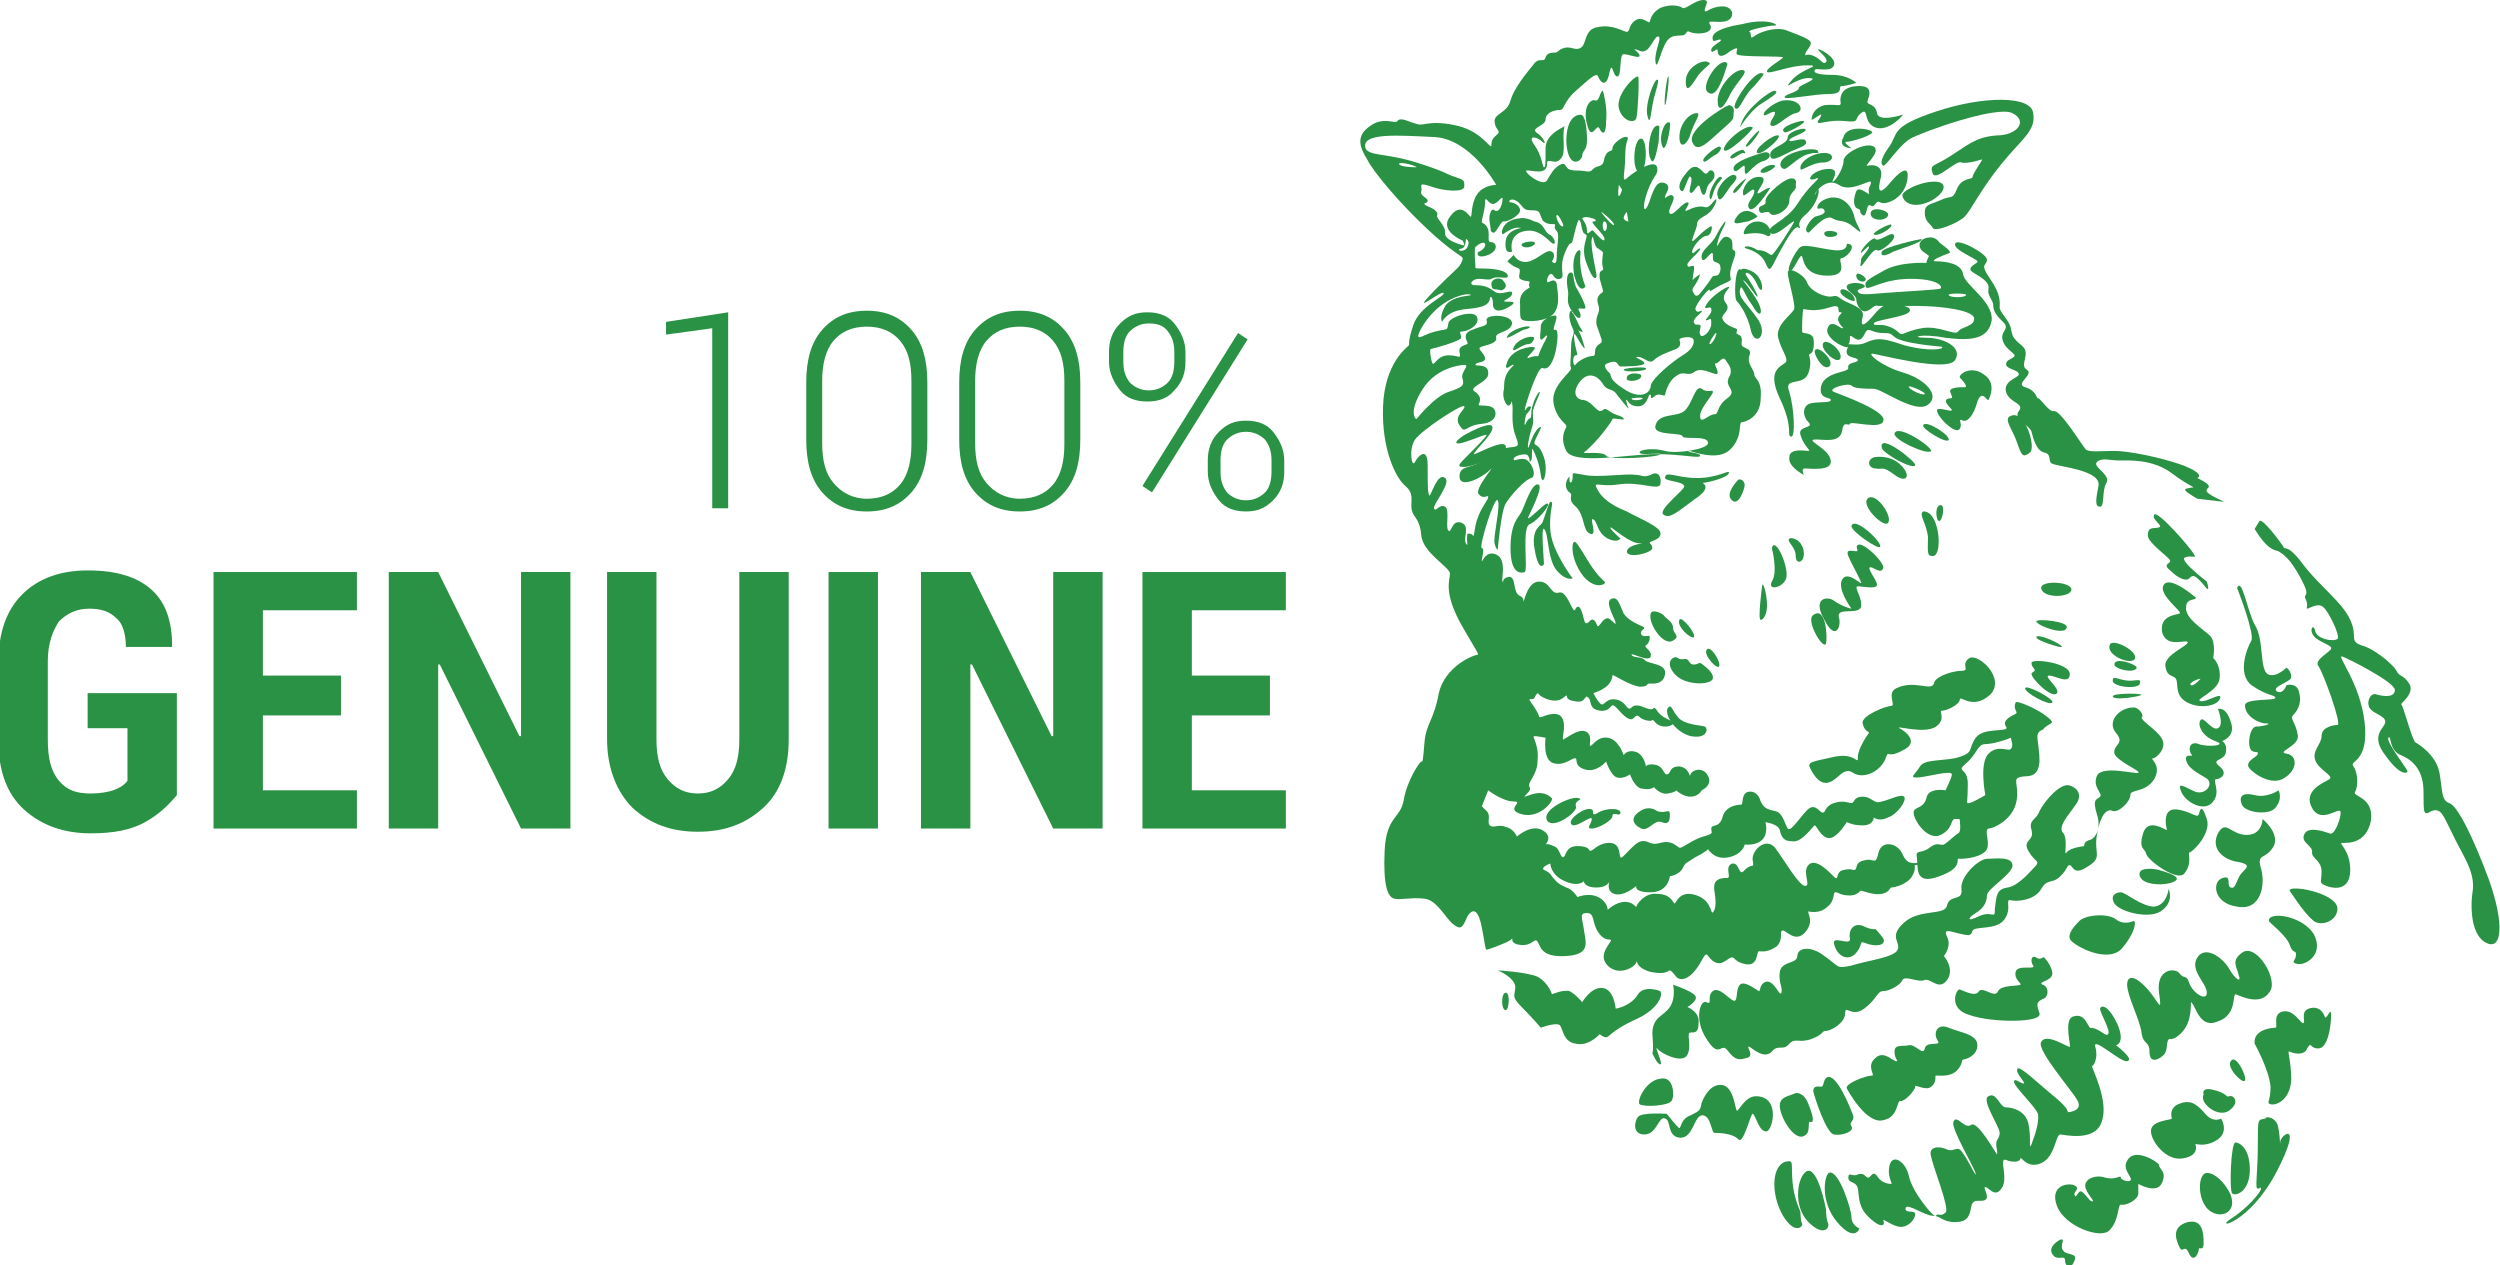 <?xml version="1.0" encoding="utf-8"?>
<!-- Generator: Adobe Illustrator 19.0.0, SVG Export Plug-In . SVG Version: 6.00 Build 0)  -->
<svg version="1.1" id="Layer_1" xmlns="http://www.w3.org/2000/svg" xmlns:xlink="http://www.w3.org/1999/xlink" x="0px" y="0px"
	 viewBox="0 0 156.9 79.4" style="enable-background:new 0 0 156.9 79.4;" xml:space="preserve">
<style type="text/css">
	.st0{fill:#2A9245;}
</style>
<g id="XMLID_364_">
	<g id="XMLID_207_">
		<path id="XMLID_234_" class="st0" d="M45.7,31.9h-1V20.6l-2.9,0.4v-0.8l3.9-0.6V31.9z"/>
		<path id="XMLID_231_" class="st0" d="M58.2,27.6c0,1.4-0.3,2.5-1,3.3s-1.6,1.2-2.8,1.2s-2.1-0.4-2.8-1.2c-0.7-0.8-1-1.9-1-3.3V24
			c0-1.4,0.3-2.5,1-3.3c0.7-0.8,1.6-1.2,2.8-1.2s2.1,0.4,2.8,1.2c0.7,0.8,1,1.9,1,3.3V27.6z M57.2,23.9c0-1.1-0.2-1.9-0.7-2.5
			c-0.5-0.6-1.2-0.9-2.1-0.9c-0.9,0-1.6,0.3-2.1,0.9c-0.5,0.6-0.7,1.5-0.7,2.5v3.9c0,1.1,0.2,1.9,0.7,2.5s1.2,1,2.1,1
			c0.9,0,1.6-0.3,2.1-0.9s0.7-1.5,0.7-2.5V23.9z"/>
		<path id="XMLID_228_" class="st0" d="M67.8,27.6c0,1.4-0.3,2.5-1,3.3c-0.7,0.8-1.6,1.2-2.8,1.2c-1.2,0-2.1-0.4-2.8-1.2
			c-0.7-0.8-1-1.9-1-3.3V24c0-1.4,0.3-2.5,1-3.3c0.7-0.8,1.6-1.2,2.8-1.2s2.1,0.4,2.8,1.2c0.7,0.8,1,1.9,1,3.3V27.6z M66.8,23.9
			c0-1.1-0.2-1.9-0.7-2.5c-0.5-0.6-1.2-0.9-2.1-0.9s-1.6,0.3-2.1,0.9c-0.5,0.6-0.7,1.5-0.7,2.5v3.9c0,1.1,0.2,1.9,0.7,2.5
			c0.5,0.6,1.2,1,2.1,1c0.9,0,1.6-0.3,2.1-0.9c0.5-0.6,0.7-1.5,0.7-2.5V23.9z"/>
		<path id="XMLID_222_" class="st0" d="M69.6,22.1c0-0.7,0.2-1.3,0.7-1.8s1-0.7,1.7-0.7c0.7,0,1.3,0.2,1.7,0.7s0.7,1.1,0.7,1.8v0.6
			c0,0.7-0.2,1.3-0.7,1.8c-0.4,0.5-1,0.7-1.7,0.7c-0.7,0-1.3-0.2-1.7-0.7c-0.4-0.5-0.7-1.1-0.7-1.8V22.1z M70.5,22.7
			c0,0.5,0.1,0.9,0.4,1.3c0.3,0.3,0.7,0.5,1.2,0.5c0.5,0,0.9-0.2,1.2-0.5c0.3-0.3,0.4-0.8,0.4-1.3v-0.6c0-0.5-0.1-0.9-0.4-1.3
			c-0.3-0.4-0.7-0.5-1.2-0.5s-0.9,0.2-1.2,0.5s-0.4,0.8-0.4,1.3V22.7z M72.3,30.9l-0.6-0.4l6-9.6l0.6,0.4L72.3,30.9z M75.8,28.9
			c0-0.7,0.2-1.3,0.7-1.8s1-0.7,1.7-0.7c0.7,0,1.3,0.2,1.7,0.7c0.4,0.5,0.7,1.1,0.7,1.8v0.7c0,0.7-0.2,1.3-0.7,1.8s-1,0.7-1.7,0.7
			c-0.7,0-1.3-0.2-1.7-0.7s-0.7-1.1-0.7-1.8V28.9z M76.6,29.6c0,0.5,0.1,0.9,0.4,1.3c0.3,0.3,0.7,0.5,1.2,0.5c0.5,0,0.9-0.2,1.2-0.5
			c0.3-0.3,0.4-0.8,0.4-1.3v-0.7c0-0.5-0.1-0.9-0.4-1.3c-0.3-0.3-0.7-0.5-1.2-0.5s-0.9,0.2-1.2,0.5c-0.3,0.3-0.4,0.8-0.4,1.3V29.6z"
			/>
		<path id="XMLID_220_" class="st0" d="M11.1,49.9c-0.5,0.6-1.1,1.2-2,1.7s-2,0.7-3.4,0.7c-1.7,0-3.1-0.5-4.2-1.5
			c-1.1-1-1.6-2.5-1.6-4.3v-4.9c0-1.9,0.5-3.3,1.5-4.3s2.4-1.5,4.1-1.5c1.8,0,3.1,0.4,4,1.2c0.9,0.8,1.3,2,1.3,3.5l0,0.1H7.9
			c0-0.8-0.2-1.5-0.6-1.8c-0.4-0.4-0.9-0.6-1.7-0.6c-0.8,0-1.4,0.3-1.9,0.8c-0.4,0.6-0.7,1.4-0.7,2.5v4.9c0,1.2,0.2,2,0.7,2.6
			s1.1,0.8,2,0.8c0.6,0,1.1-0.1,1.4-0.2S7.8,49.3,8,49v-3.3H5.5v-2.2h5.6V49.9z"/>
		<path id="XMLID_218_" class="st0" d="M21.4,44.9h-4.9v4.7h5.9V52h-9V35.9h9v2.4h-5.9v4.1h4.9V44.9z"/>
		<path id="XMLID_216_" class="st0" d="M35.8,52h-3.1l-5.1-10.3l-0.1,0V52h-3.1V35.9h3.1l5.1,10.3l0.1,0V35.9h3.1V52z"/>
		<path id="XMLID_214_" class="st0" d="M49.5,35.9v10.5c0,1.8-0.5,3.3-1.6,4.3c-1.1,1-2.4,1.5-4.1,1.5c-1.7,0-3-0.5-4.1-1.5
			c-1-1-1.6-2.5-1.6-4.3V35.9h3.1v10.5c0,1.1,0.2,1.9,0.7,2.5c0.5,0.6,1.1,0.9,1.9,0.9c0.8,0,1.4-0.3,1.9-0.9s0.7-1.4,0.7-2.5V35.9
			H49.5z"/>
		<path id="XMLID_212_" class="st0" d="M55.1,52H52V35.9h3.1V52z"/>
		<path id="XMLID_210_" class="st0" d="M69.2,52h-3.1L61,41.7l-0.1,0V52h-3.1V35.9h3.1L66,46.2l0.1,0V35.9h3.1V52z"/>
		<path id="XMLID_208_" class="st0" d="M79.7,44.9h-4.9v4.7h5.9V52h-9V35.9h9v2.4h-5.9v4.1h4.9V44.9z"/>
	</g>
</g>
<g id="XMLID_515_">
	<g id="XMLID_1290_">
		<path id="XMLID_1484_" class="st0" d="M94.5,62.3c-0.3,0-0.3,1.1,0,1.1C94.7,63.4,94.8,62.3,94.5,62.3L94.5,62.3z"/>
		<path id="XMLID_1483_" class="st0" d="M107.5,2.5c0,0.2,0.4-0.1,0.5,0c0.1,0.1-0.7,0.4-0.6,0.7c0.1,0.2,0.4-0.3,0.4,0
			c0,0.3,0.2,0.5,0.8,0c0.7-0.4,0.3,0,0.4,0.2c0.1,0.2,2.9,0.1,2.9,0.2c0,0.1-1.1,0.7-1,0.9c0.1,0.2,1.4-0.4,2.5-0.4
			c1.1,0-0.4,0.2-1,1c-0.6,0.7,0.3-0.2,1.1-0.2c0.8,0-0.5,0.4-0.6,0.6c0,0.3-0.9,0.4-0.9,0.6c0,0.2,1.8-0.2,2.8-0.2
			c1,0,0.5-0.5,0.8-0.5c0.3,0,0.9-0.2,0.9-0.2S116,4.7,115,4.7c-1.1,0-1.2-0.2-1.1-0.3c0-0.2,1,0.2,1.2-0.3c0.2-0.5-1-1.1-1-1
			c0,0.1,0.7,0.6,0.5,0.8c-0.2,0.2-0.3-0.2-0.8-0.4c-0.5-0.2-0.5,0.1-0.5-0.1c0-0.2,0.5-0.6,0.3-0.8c-0.1-0.2-1-0.5-1.5-0.7
			c-0.5-0.2-1.4,0-1.9,0.3c-0.5,0.4-0.2-0.1-0.4-0.2c-0.2-0.1,1.2-0.4,1.6-0.4c0.3,0-0.4-0.5-2-0.1C107.6,1.8,107.4,2.2,107.5,2.5
			L107.5,2.5z"/>
		<path id="XMLID_1482_" class="st0" d="M107.2,3.9c-0.3-0.2-1.4,0.3-1.4,1.2c0,0.9,0.4,0.2,0.8-0.4C107.1,4.1,107.5,4,107.2,3.9
			L107.2,3.9z"/>
		<path id="XMLID_1481_" class="st0" d="M108.3,3.9c-0.6-0.1-1.6,1.6-1.1,1.9c0.4,0.3,0.7-0.3,1-1.1C108.4,4,108.5,4,108.3,3.9
			L108.3,3.9z"/>
		<path id="XMLID_1480_" class="st0" d="M109.4,4.4c-0.6-0.1-1.6,1.1-1.6,1.9c0,0.7,0.3,0.6,0.7-0.2C108.9,5.2,109.8,4.5,109.4,4.4
			L109.4,4.4z"/>
		<path id="XMLID_1479_" class="st0" d="M110.6,4.6c-0.5-0.2-2,2-1.7,2.2c0.3,0.2,0.5-0.8,1.2-1.4C110.6,4.8,110.8,4.6,110.6,4.6
			L110.6,4.6z"/>
		<path id="XMLID_1478_" class="st0" d="M108.5,6.6c-0.3,0.1-2.6,1.5-2.3,2.3c0.3,0.8,1,0,1.8-0.7c0.8-0.7,0.8-0.7,0.8-1.1
			C108.9,6.7,108.6,6.6,108.5,6.6L108.5,6.6z"/>
		<path id="XMLID_1477_" class="st0" d="M104.7,4.8c-0.1,0-0.3,1.8-0.2,1.8C104.6,6.5,104.8,4.7,104.7,4.8L104.7,4.8z"/>
		<path id="XMLID_1476_" class="st0" d="M104,5c-0.2,0-0.8,1.6-0.6,2.3c0.2,0.8,0.2-0.6,0.5-1.5C104.1,5.1,104.1,5,104,5L104,5z"/>
		<path id="XMLID_1475_" class="st0" d="M102.8,4.8c-0.3,0-1.4,1.2-1.2,2c0.2,0.8,1,1,1.1,0.6C102.8,7,102.9,4.8,102.8,4.8
			L102.8,4.8z"/>
		<path id="XMLID_1474_" class="st0" d="M100.6,5.7c-0.2,0-0.2,0.7-0.5,0.6c-0.2-0.1-0.8,0.3-0.5,1.5c0.3,1.2,0.6-0.2,0.8,0.3
			c0.2,0.4,0.4,0.3,0.4-0.5C100.9,6.7,100.6,5.7,100.6,5.7L100.6,5.7z"/>
		<path id="XMLID_1473_" class="st0" d="M99.2,7.2c-0.1,0-0.9,0-0.9,1.7c0.1,1.7,0.9,1.3,1,0.9c0-0.4,0.3-0.3,0.3-1
			C99.6,8.1,99.5,7.2,99.2,7.2L99.2,7.2z"/>
		<path id="XMLID_1472_" class="st0" d="M103,8.7c-0.5,0-0.6,2.1-0.1,2.1C103.4,10.8,103.4,8.7,103,8.7L103,8.7z"/>
		<path id="XMLID_1471_" class="st0" d="M104.1,7.9c-0.5-0.2-0.8,1.6-0.5,2.1c0.2,0.5,0.4-0.6,0.5-1.1
			C104.1,8.3,104.2,7.9,104.1,7.9L104.1,7.9z"/>
		<path id="XMLID_1470_" class="st0" d="M104.8,7.7c-0.3-0.2-0.7,0.8-0.5,1.4C104.5,9.9,104.9,7.9,104.8,7.7L104.8,7.7z"/>
		<path id="XMLID_1469_" class="st0" d="M106.5,7.1c-0.5,0-1.1,0.7-1.1,1.5c0,0.8,0.5,0.5,0.7-0.2C106.3,7.7,106.8,7.1,106.5,7.1
			L106.5,7.1z"/>
		<path id="XMLID_1468_" class="st0" d="M95.4,13.7c-1.2,0.1-1.2,1-1.1,1c0.1,0,0.6-0.5,1.1-0.4c0.4,0-0.8,0-0.9,0.8
			c-0.1,0.9,0.3,0.7,0.4,0.7c0,0-0.3-1.1,0.8-1.3c1-0.2,1.6,0.8,1.8,0.8s0-0.5-0.3-0.6c-0.3-0.2-0.3-0.7-0.9-0.8
			C95.7,13.6,95.4,13.7,95.4,13.7L95.4,13.7z"/>
		<path id="XMLID_1467_" class="st0" d="M96.3,15.2c-0.1-0.1-0.9,0-0.8,0.2C95.7,15.7,96.5,15.4,96.3,15.2L96.3,15.2z"/>
		<path id="XMLID_1466_" class="st0" d="M93.6,17.8c0,0.5,0.3,0.3,0.5,0.4c0.2,0.1,0.6-0.2,0.3-0.5C94.2,17.3,93.6,17.5,93.6,17.8
			L93.6,17.8z"/>
		<path id="XMLID_1465_" class="st0" d="M99.1,15.7c-0.1,0-0.5,0.4-0.3,1.6c0.3,1.1,0.6,0.8,0.7,0.7c0-0.1-0.2-0.4-0.3-1.2
			C99.1,16,99.3,15.7,99.1,15.7L99.1,15.7z"/>
		<path id="XMLID_1461_" class="st0" d="M98.6,17.1c-0.3,0-0.3,0.6-0.2,1.1c0.1,0.5-0.2,0.7,0.3,1.4c0.5,0.7,0.6,0.2,0.4-0.1
			c-0.2-0.3,0.4,0,0.4-0.2c0-0.2-0.3-0.8-0.6-1.3C98.7,17.5,98.8,17.1,98.6,17.1L98.6,17.1z"/>
		<path id="XMLID_1460_" class="st0" d="M98.6,19.7c-0.1,0.1,0.3,1.1,0.6,1.1c0.3,0.1,0-0.1-0.2-0.6C98.8,19.8,98.7,19.5,98.6,19.7
			L98.6,19.7z"/>
		<path id="XMLID_1459_" class="st0" d="M96,20.5c-0.2-0.1-1.2,0.2-1.4,0.6c-0.2,0.3,0.6-0.2,1-0.4C96.1,20.6,96,20.5,96,20.5
			L96,20.5z"/>
		<path id="XMLID_1457_" class="st0" d="M96.3,21.2c-0.2-0.2-1.1,0.1-1.3,0.6c-0.2,0.5,0.5-0.2,0.9-0.2
			C96.2,21.6,96.3,21.2,96.3,21.2L96.3,21.2z"/>
		<path id="XMLID_1456_" class="st0" d="M96.3,21.8c-0.2-0.1-1.4,0.1-1.7,0.9c-0.3,0.8,0.3,0.1,0.4,0.2c0,0.1-0.6,0.4-0.6,1.3
			c0,0.9-0.1-0.2,1.3-0.9c1.4-0.7,1.1-1.1,0.4-0.9C95.4,22.7,96.5,21.9,96.3,21.8L96.3,21.8z"/>
		<path id="XMLID_1455_" class="st0" d="M93.6,26.7c-0.3-0.2-2.3,0.8-2.2,1.1c0.2,0.2,1.8-0.6,1.9-0.5c0,0.1-0.7,0.8-1.2,1.3
			c-0.5,0.5-0.7,0.7-0.3,0.7c0.4,0.1,2.9-0.8,2.7-1.3c-0.1-0.5-2,0.6-2,0.5C92.5,28.3,94,27,93.6,26.7L93.6,26.7z"/>
		<path id="XMLID_1454_" class="st0" d="M96.5,30.4c-0.4,0-0.8,1.3-1,1.7c-0.2,0.4-0.7,0.7-0.7,2.3c0,1.6,0.6,1.6,0.9,1.5
			c0.2-0.2-0.2-2.8,0.3-3c0.5-0.2,1.4-1.3,1.1-1.3c-0.2,0-1.2,1.1-1.2,0.9C95.9,32.4,97,30.4,96.5,30.4L96.5,30.4z"/>
		<path id="XMLID_1453_" class="st0" d="M97.3,31.5c-0.1,0-0.4,1.1-0.5,1.3c-0.1,0.2-0.7,0.4-0.5,1.6c0.2,1.3,0.5,1.2,0.6,1
			c0-0.2-0.2-2.4,0-2.2c0.3,0.2,0.2,1.9,0.8,2.6c0.6,0.7,1,0.5,1,0.5s-1.3-1.7-1.4-3C97.2,31.9,97.6,31.5,97.3,31.5L97.3,31.5z"/>
		<path id="XMLID_1450_" class="st0" d="M98.8,34c-0.2,0.1-0.2,1.2,0.6,2.2c0.8,0.9,1.5,0.4,1.3,0.3c-0.1-0.1-0.5-0.4-1.1-1.4
			C99,34.1,98.9,34,98.8,34L98.8,34z"/>
		<path id="XMLID_1446_" class="st0" d="M98.5,29.9c-0.3,0.3-0.3,0.8,0,1c0.3,0.2-0.2,0.4,0.4,0.9c0.6,0.6,0.4,1.5,0.9,1.7
			c0.5,0.2-0.1-1.1,0.2-0.9c0.3,0.2,0.2,0.8,0.9,1.2c0.6,0.3,0.8,0,0.8,0s-0.8-0.7-0.6-0.7c0.2,0.1,1.2,1,1.8,1c0.6,0-0.7,0-0.8,0.5
			c0,0.5,1.6,0.1,1.6-0.2c0-0.3-0.3-0.3-0.1-0.4c0.2-0.1,0.7-0.2,0.6-0.6c-0.1-0.4-1.6-1-2.1-1.3c-0.5-0.2-1.4-0.6-1.8-1.3
			c-0.4-0.7,0-0.2,1.3-0.4c1.3-0.2,2.5,0.4,2.6,0c0.1-0.4-0.1-0.9-0.6-0.6c-0.5,0.2-0.5,0-1,0c-0.5-0.1-2.4,0.2-3.2,0
			c-0.7-0.1-0.7-0.2-0.7,0.1c0,0.3-0.1,0.5-0.2,0.3C98.5,30,98.5,29.9,98.5,29.9L98.5,29.9z"/>
		<path id="XMLID_1444_" class="st0" d="M104.5,30c0,0.2,1.1,0.2,1.2,0.5c0.1,0.2-1.7,1.5-1.3,1.8c0.4,0.3,0.9-0.2,2-1
			c1.2-0.8,0.3-1,0.5-1c0.2,0,1.5-0.3,1.6-0.6c0.1-0.3-0.6,0.3-2,0.3C105.2,30,104.5,29.5,104.5,30L104.5,30z"/>
		<path id="XMLID_1442_" class="st0" d="M101.9,23.2c0,0.2,1.6,0.1,1.4-0.1C103.1,23,101.9,23.1,101.9,23.2L101.9,23.2z"/>
		<path id="XMLID_1441_" class="st0" d="M102.1,23.8c0.1,0.2,0.9,0.1,0.9-0.2C103.1,23.4,102,23.3,102.1,23.8L102.1,23.8z"/>
		<path id="XMLID_1418_" class="st0" d="M119.4,53.6c-0.3-0.7-1.3-0.9-1.5-0.1c-0.2,0.9-0.3,0.3-0.9,0.5c-0.6,0.1-0.4,0.5-0.6,0.6
			c-0.2,0-0.2-0.1-0.7,0c-0.5,0.1-0.3,0.6-0.5,0.5c-0.1,0-1-1.2-1.6-0.9c-0.6,0.4,0.1,1.4-0.3,1.4c-0.4,0-1.3-1.6-1.9-2.4
			c-0.6-0.7-1.5,0.2-1.4,0.8c0.1,0.6,0,0.1-0.5,0.6c-0.4,0.5-0.3-0.5-0.8-0.4c-0.5,0.2,0,0.9-0.3,0.9c-0.2,0-0.7,0-0.8,0.4
			c-0.1,0.4,0.2,1,0,1.6c-0.3,0.6,0-0.5-1.1-0.9c-1.1-0.4-1.3,0.5-1.4,0.5c-0.1,0-0.2-0.6-1.1-0.6c-0.8-0.1-1.3,0.7-1.3,0.8
			c0,0.1-0.2-0.3-0.7-0.3c-0.6,0-1.1,0.5-1.1,0.5s0-0.5-0.6-0.8c-0.6-0.3-1.3,0-1.3,0s-0.3-0.5-0.7-0.6c-0.4-0.2-0.5-0.2-0.9-0.7
			c-0.3-0.5-0.7-0.3-0.5-0.6c0.3-0.2,0.4-0.2,0.4-0.2s0,0.7,0.9,1.1c0.9,0.4,1.2,0,1.2,0s0,0.4,0.8,0.4c0.6,0,0.8-0.3,0.8-0.4
			c0,0.1-0.2,0.6,0.3,0.8c0.6,0.2,1.4-0.5,1.4-0.5s-0.2,0.4,0.9,0.4s1.2-1,1.2-1c0,0,0.6-0.1,0.8-0.5c0.2-0.4,0.2-0.3,0.8-0.7
			c0.6-0.3,0.8-0.5,0.8-0.5s0.4,0.7,1.3,0.5c0.9-0.2,1-0.8,1-0.8s0.7,0.1,1.1-0.3c0.4-0.4,0.2-1.1,0.2-1.1c0,0,0.8,0.1,0.9,0.5
			c0.1,0.4,0.2,0.7,0.8,0.7c0.6,0.1,1.3-1,1.4-1c0.1,0,0.4,0.8,0.9,0.8c0.5,0,1.1-1,1.1-1c0.1,0,0.3,0.2,1,0.2
			c0.7,0,0.7-0.5,0.7-0.5s0.3,0.3,0.9,0c0.6-0.2,1.2-1.1,1-1.3c-0.2-0.2-0.9,0.2-1.4,0.3c-0.5,0.2-0.6-0.3-1.2-0.3s-0.5,0.4-0.7,0.4
			c-0.2,0-0.5-0.2-1.1,0c-0.6,0.2-0.5,0.6-0.7,0.6c-0.2,0-0.4-0.5-0.8-0.3c-0.4,0.2-1.2,1.6-1.4,1.3c-0.2-0.3-0.3-1-0.8-1.1
			c-0.5-0.1-0.7-0.2-0.9-0.6c-0.1-0.4-0.4-0.7-0.8-0.6c-0.4,0.1-0.3,0.7-0.4,0.8c-0.1,0-1,0-1.2,0.8c-0.2,0.7-0.7,0.4-0.7,0.7
			c0,0.3,0.2,0.3-0.5,0.5c-0.7,0.2-1.4,0.8-1.5,0.7c-0.2-0.1-0.5-0.5-1.2-0.3c-0.7,0.2-0.7-0.2-1.2-0.1c-0.5,0.1-1.2,1.2-1.3,1
			c-0.1-0.2,0-0.9-0.7-0.9c-0.7,0-1,0.5-1.2,0.5c-0.1,0,0-0.3-0.8-0.3c-0.8,0-0.7,0.7-0.9,0.7c-0.2,0-0.2-0.6-0.6-0.7
			c-0.4-0.2-0.5-0.1-0.5-0.1s0.5-0.5-0.2-0.9c-0.7-0.4-1.6,0.4-1.6,0.4s-0.2-0.5-0.7-0.6c-0.4-0.2-0.8,0.1-1-0.1
			c-0.2-0.2,0.1-0.6-0.2-0.9c-0.3-0.3-0.3-0.3-0.3-0.3l0.4-1c0,0,0.9,0.7,1.6,0.7c0.7,0-0.6,0.5,0.5,0.8c1.1,0.3,2-0.8,1.9-1
			c-0.2-0.2-0.6-0.5-1.4-0.2c-0.8,0.3,0.2-0.2,0-0.5c-0.2-0.3,0.5-0.7,0.5-1.7c0.1-1-0.4-1.5-0.2-1.5c0.2,0,0.7,0.1,0.7,0.1
			s-0.2,1.4,0.5,1.6c0.7,0.2,1.2-0.4,1.4-0.3c0.1,0.1-0.1,0.5,0.6,0.7c0.7,0.2,1.3-0.5,1.3-0.5s0.3,0.9,0.7,1
			c0.4,0.1,0.8-0.2,0.8-0.2s0.3,0.9,0.8,0.9c0.5,0.1,0.7-0.1,0.7-0.1s0.4,0.5,0.9,0.4c0.5-0.1,0.5-0.2,0.5-0.2s0.4,0.4,0.9,0.4
			c0.5,0,0.7-0.4,0.7-0.4s0.7-0.3,0.4-0.9c-0.3-0.6-1-0.4-1.1-0.1c-0.1,0.3,0-0.4-0.7-0.5c-0.7,0-0.5,0.5-0.8,0.5
			c-0.2,0-0.2-0.5-0.7-0.6c-0.5-0.1-0.6,0.1-0.6,0.1s-0.1-0.7-0.6-0.9c-0.6-0.2-0.8,0.2-0.8,0.2s-0.3-1-1-1.1
			c-0.7-0.1-1,0.6-1.1,0.5c-0.1,0,0.2-0.7-0.3-0.9c-0.5-0.2-1.4,0.6-1.4,0.5c-0.1-0.1,0.3-1.1-0.2-1.5c-0.5-0.3-1.2,0.2-1.3,0.1
			c0-0.1-0.2-0.5-0.5-0.9c-0.3-0.4,0.1-0.1,0.2-0.3c0.1-0.2,0.2-0.4,0.3-0.2c0.2,0.2,1,0.6,1.5,0.2c0.5-0.4-0.1,0.1,0.7,0.2
			c0.8,0.2,0.6-0.5,0.9-0.2c0.2,0.2,0,0.7,0.7,0.8c0.7,0.1,0.7-0.5,0.9-0.3c0.2,0.1,0.5,0.6,0.9,0.8c0.4,0.2,0.4-0.4,0.7-0.1
			c0.2,0.2,0.7,0.3,0.8,0.2c0.1-0.1,0.2,0.4,0.8,0.4c0.5,0,0.6-0.3,0.6-0.3s-0.8-0.2-1.1-0.7c-0.3-0.4-0.1,0-0.5-0.1
			c-0.4-0.1-0.8-0.4-1.1-0.1c-0.3,0.3-0.3-0.4-1-0.5c-0.6-0.1-0.7,0.4-0.9,0.3c-0.2-0.1-0.5-0.7-0.5-0.7s0.7-0.2,1-0.6
			c0.3-0.4,0.1-0.6,0.3-0.5c0.2,0.1,1,0.6,1.6,0.7c0.6,0,0.4-0.2,0.6-0.2c0.2,0,0.9,0.1,1-0.6c0.1-0.7-1.1-0.6-1.3-0.9
			c-0.2-0.2-0.7-0.1-0.8-0.3c-0.1-0.2,1.1,0.5,1.2,0.1c0.1-0.4-0.5-0.6-0.3-0.7c0.2-0.1,0.3-0.5,0.2-0.6c-0.1,0-0.4,0.1-0.5-0.1
			c-0.1-0.2,0.2-0.3,0.2-0.4c0-0.1-0.9-0.3-1.3-0.9c-0.3-0.7-0.4-1.1-0.8-0.9c-0.4,0.2,0.3,1.3,0.3,1.5c0,0.2-0.3-0.3-0.5-0.3
			c-0.3,0-0.5,0.5-0.6,0.5c-0.1,0-0.1-0.3-0.3-0.4c-0.2-0.1-0.3,0.3-0.5,0.2c-0.1-0.1-0.2-0.9-0.4-1c-0.2-0.1-0.2,0.2-0.3,0.2
			c-0.2-0.1-0.5-1.3-1-1.1c-0.5,0.1-0.5-0.7-1.2-0.7s-0.9,1.1-1,1.3c-0.1,0.2,0.2-0.2-0.2-0.4c-0.5-0.2-0.2-1.2-0.7-1.2
			c-0.5,0.1-0.3,0.4-0.4,0.3c-0.1-0.1,0.3-1.4-0.4-1.7c-0.7-0.3-0.9,0.6-0.9,0.4c0-0.2,0.2-0.8,0-0.8c-0.2-0.1,0.8-3.3,1-3
			c0.2,0.3-0.3,2.3-0.2,2.7c0.1,0.4,0.2,0.4,0.2,0.4s0.2-2.4,0.5-2.9c0.3-0.5,1.2-1.5,1.6-1.6c0.4-0.1,0-1.2-0.5-1.2
			c-0.5,0-0.6,0.2-0.6,0c0-0.2,0.8-0.4,0.9-0.2c0.2,0.3,0,0.5,0.2,0.3c0.1-0.2,0-0.9,0.1-0.7s0.4,0.8,0.5,1.6
			c0.1,0.9,0.5-0.2,0.2-1.1c-0.3-0.9-0.6-0.7-0.6-0.9c0-0.2,0.5-1,0.4-1c-0.2,0-0.5,0.5-0.7,1.1c-0.2,0.6-0.1-0.3,0.1-0.9
			c0.2-0.6,0.1-0.6,0.1-1.1c0-0.4,0.6-1.4,0.4-1.3c-0.2,0.2-0.5,0.9-0.5,1.4c0,0.4-0.1,0.1-0.3,0.5c-0.2,0.5-0.1-0.3,0-0.5
			c0.2-0.2,0.4-0.5,0.2-0.5c-0.2,0-0.3,0.4-0.3,0.2c0-0.2,0.8-2.7,1.1-2.6c0.3,0.1,0.5-0.1,0.7-0.6c0.2-0.5,0.4-1.9,0.1-1.8
			c-0.3,0.1,0.3-0.9,0-0.9c-0.3,0-0.9,0.3-0.9,0.7s-0.1,0.7,0,0.8c0.1,0.1,0.4-0.4,0.4-0.2c0,0.1-0.5,0.9-0.6,1.4
			c0,0.5-0.3,0.1-1.3,0.8c-0.9,0.7-1,1.5-0.7,2c0.3,0.5,0.4-0.4,0.4,0c0.1,0.4-0.1,1.2,0.2,2c0.3,0.8,0.2,0.7-0.5,0.8
			c-0.7,0.1-1.1,0.5-1.7,0.9c-0.6,0.4-1.3,0.2-1.3,0.9c0,0.8,1.4,0.1,1.9-0.4c0.5-0.5-1,1.2-0.7,1.5c0.3,0.4,0.6,0,0.6,0.2
			c0,0.2-0.6,0.8-0.8,1.8c-0.2,1.1,0,0.4-0.5,0.5C92,34,92.2,34.4,92,34.1c-0.2-0.3,0.3-1.1-0.3-1.3c-0.6-0.2-0.6,0.7-0.8,0.5
			c-0.2-0.2,0.1-1.3-0.2-1.5c-0.4-0.2-0.6,0.4-0.7,0.1c-0.1-0.2,1.1-1.6,0.7-1.9c-0.5-0.4-0.9,1.2-1,1.1c-0.1-0.2-0.1-0.7-0.1-1.9
			c0-1.2-0.6-0.6-0.8-0.2c-0.2,0.4-0.4-0.8,0-1.4c0.4-0.6,3-2.3,3.1-2.1c0.1,0.2-0.7,0.6-0.3,1.2c0.4,0.6,0.3,0,1.4-0.1
			c1.1-0.1,1-1,0.5-1.1c-0.5-0.1-0.7,0-0.7-0.1c0-0.1,0.3-0.4-0.2-0.8c-0.6-0.3,0.9-0.6,0.8-1.2c0-0.6-0.8-0.4-0.8-0.5
			c0-0.2,0.6-0.1,0.6-0.4c0-0.3-0.5-0.6-0.3-0.7c0.1-0.1,1.1-0.2,1-0.6c-0.1-0.4,0.9-0.3,1-0.9c0-0.6-1.7-0.6-1.6-0.2
			c0.1,0.4-0.2,0.3-0.9,0.6c-0.6,0.2-0.4,0.6-0.3,0.8c0.1,0.2-0.6,0.1-0.5,0.6c0.1,0.5,0,0.2-0.7,0.2c-0.7,0-0.9,0.7-1,0.5
			c-0.1-0.2-0.2-0.9-0.1-0.9c0.1,0,1.9-0.5,1.9-0.7c0-0.3-0.2-0.4,0.1-0.4c0.3,0,1.1-0.4,0.9-0.9c-0.2-0.5-1.8,0-1.8,0.4
			c-0.1,0.5,0,0.3-0.8,0.5c-0.8,0.2-1,0.5-1.1,0.3c0-0.2,0.5-1.2,1.4-1.9c0.9-0.7,1.8-0.8,1.9-0.7c0.1,0.1-1.1,0-1.6,0.7
			c-0.4,0.7-0.2,1-0.2,1c0,0,0.3-0.7,1.5-0.8s1.4-0.3,1.5-0.6c0-0.3,0.2-0.2,0.2,0.3c0,0.5,0.5,0.5,1.1,0.1c0.6-0.4-0.4-0.2-0.4-0.3
			c0-0.1,0.5-0.2,0.5-0.5c0-0.3-0.7,0.2-1.1-0.1c-0.4-0.3-0.7-0.4-1.2-0.4c-0.5,0-0.2-0.4,0.2-0.4c0.4,0,0.6,0.1,0.8,0
			c0.3-0.2,0.9,0,1-0.1c0.1-0.1,0-0.4-0.8-0.5c-0.8-0.1-1.2,0-1.2-0.1c0-0.1-0.1-1.2,0-1.3c0.1-0.1,0.5-0.4,0.6-0.2
			c0.1,0.2-0.3,0.5-0.4,0.5c-0.1,0-0.2,0.5,0.6,0.2c0.7-0.3,0.5-0.8,0.2-0.8c-0.3,0-0.1-0.3-0.2-0.8c-0.2-0.5-0.4-0.3-0.4-0.5
			c0-0.2,0.2-0.7,0.2-1.2c0-0.5,0.2,0.1,0.5,0.1c0.3,0,0.6-0.6,0.6-0.3c0,0.3-0.2,0.9-0.5,0.7c-0.2-0.2-0.4,0.3-0.3,0.8
			c0.1,0.5,0,0.5,0.2,0.6c0.2,0.1,0.5-0.8,0.7-0.7c0.3,0,1-0.4,1-0.7c0-0.3-0.4-0.5-0.6-0.5c-0.2,0,0-0.4,0.5,0
			c0.4,0.4,0.3,0.5,0.9,0.5c0.5,0,0.4,0.2,0.6,0.6c0.3,0.4,0.8,0.2,0.8,0.3c0,0.1-0.1,0.2,0.1,0.4c0.2,0.2,0,0.9,0,1.6
			c0,0.7-0.3,0.3-0.3,0.3s0.3-0.4,0-0.6c-0.3-0.2-0.8,0.4-1.4,0.6c-0.7,0.2-1-0.4-1-0.4l-0.4,0.4c0,0,0.3,0.3,0.6,0.4
			c0.4,0.1,0,0.5,0.2,0.7c0.3,0.2,0.6,0.1,0.6,0.2c0,0.1-0.1,0.2,0,0.3c0.1,0.1-0.7,0.2-0.6,1.1c0,0.9,0,0.9,0.2,1
			c0.3,0.1,1.4,0.1,1.9-0.4c0.5-0.6,0.2-1.6,0.2-1.9c-0.1-0.3-0.3-0.2-0.5-0.1c-0.2,0.1-0.1-0.4,0.1-0.5c0.2-0.1,0.2,0.4,0.6,0.3
			c0.4-0.1-0.1-0.6,0.3-1.6c0.4-1,0.4-0.4,0.5-0.8c0.1-0.4,0.3-1.3,0.4-1.3c0.2,0.1,0.1,0.8,0.4,0.9c0.3,0.1-0.4,0.7,0.1,1.9
			c0.4,1.1,0.6,0.9,0.6,0.7c0-0.2-0.4-1.8-0.3-2.3c0.1-0.5,0.1,0.5,0.4,0.6c0.3,0.2,0.3,0.2,0.3,0.3c0,0.1-0.1,0.6,0,0.9
			c0.1,0.3-0.3,0-0.2,0.7c0.2,0.7,0.2,0.7,0.2,0.8c0,0.1-0.5,0.2-0.3,0.8c0.2,0.6-0.2,0.6-0.1,1.3c0.2,0.6,0.4,1,0.3,1.1
			c-0.1,0.1-0.4,0.2-0.4,0.6c0,0.4-0.1,0.1-0.7,0.4c-0.6,0.3-0.5,0.5-0.6,0.4c-0.1-0.1-0.1-0.6,0.1-0.6c0.2,0,0-0.2-0.1-1
			c-0.1-0.8,0.2,0,0.5,0.4c0.2,0.3,0.2,0.2,0-0.4c-0.2-0.6-0.3-0.6-0.5-1.1c-0.2-0.6-0.1-0.7-0.2-0.7c-0.2,0.1-0.1,0.7,0.1,1.1
			c0.2,0.4-0.1,0.4-0.1,1.2c0,0.8-0.1,1.1,0,1.3c0.1,0.2-1.3,1.1-1.1,2.2c0.2,1.1,0.9,1.3,0.8,1.5c-0.1,0.2-0.4,0.7,0,1.5
			c0.5,0.9,3.9,0.2,5.6,0.2c1.7,0,2.8,0.3,2.8,0.1c0-0.2-0.9-0.2-0.7-0.3c0.2,0,1.8,0.7,2.6-0.1c0.8-0.8,0.5-1.7,0.7-1.7
			s1.2-0.3,1.2-1.5c0.1-1.2-0.4-1.2-0.4-1.5c0-0.3-0.5-0.7-0.3-1.2c0.2-0.5-0.5-0.4-0.5-0.7c0-0.2,0.1-0.5-0.2-0.6
			c-0.3-0.1,0.1-0.3-0.2-0.4c-0.3-0.1-0.7-0.3-0.8-0.6c-0.1-0.3,0.6-0.5,0.2-1c-0.4-0.5,0.4-1,0.2-1c-0.2,0-1.1,0.6-1.4,1.1
			c-0.3,0.5,0.3,0,0.3,0.3c0.1,0.3-0.5,0.7-0.3,0.7c0.2,0,0.3-0.3,0.3,0.2c0,0.5-0.6,1-0.7,0.7c-0.1-0.2,0.1-0.5,0-0.6
			c-0.2-0.1-0.3,0.1-0.4-0.2c0-0.3,0.6-0.6,0.5-0.7c-0.1,0-0.3,0.2-0.4-0.1c0-0.3,0.9-1.4,0.9-1.2c0,0.2,0.2-0.1,0.9-0.4
			c0.7-0.3,0.3-0.2,0.4-0.8c0.1-0.6,0.5-1.2,0.2-1.3c-0.2-0.1,0.1-0.6-0.3-0.8c-0.4-0.2-0.6,0.4-0.7,0.5c-0.1,0.2,0-0.5,0.4-1.2
			c0.3-0.7-0.2,0-0.5,0.6c-0.3,0.6-1,0.9-0.9,1.4c0.1,0.5,0.7-0.7,0.7-0.2c0,0.4,0,0.4,0.3,0.5c0.3,0.1,0.2,0.8-0.1,0.8
			s-0.2,0.1-0.6,0.6c-0.4,0.5-0.6,0.9-0.8,0.5c-0.2-0.3,0-0.3,0.3-0.9c0.2-0.5,0-0.2-0.3,0c-0.2,0.3,0.1-0.6,0-0.8
			c-0.1-0.1-0.4,0.2-0.4-0.1c0-0.2,0.9-0.9,0.8-1c-0.1-0.1-0.5,0.5-0.5,0.2c0-0.3,0.6-1,0.9-1c0.3,0,0.4-0.6,0.3-0.6
			c-0.1,0-0.5,0.3-1,0.8c-0.5,0.5,0.1-0.6,0.1-0.9c0-0.4,0.5-0.5,0.7-0.7c0.3-0.2,0.6-0.8,0.5-0.9c-0.1,0-0.4,0.6-0.7,0.5
			c-0.3-0.1-0.7,0-1.1,0.2c-0.4,0.2,0.3-0.5,0-0.5c-0.3,0-0.9,0.9-1.1,0.7c-0.2-0.2,0.4-0.9,0.2-1.1c-0.2-0.2-0.5,0.2-0.5,0.1
			c-0.1-0.1,0.5-0.7,0-0.9c-0.5-0.2-0.7,0.3-1,1.2c-0.3,0.8-0.5,0.4-0.1-0.7c0.4-1.1,0.7-1,0.6-1.5c-0.1-0.5-1.2,0.1-1.8,0.6
			c-0.5,0.5-0.2-0.2-0.2-1.3c0-1.1,0.3-1.1,0.1-1.2c-0.2-0.1-0.9,0.4-0.9,0.7c0,0.3-0.3,0-0.5,0.6c-0.1,0.7-0.4,0.4-0.7,0.7
			c-0.3,0.3-0.3,0.1-1.1,0.1c-0.8,0-0.5-0.5-0.9-0.4c-0.5,0.2-0.7,0.7-0.9,1c-0.2,0.4-1.1-0.2-1.3-0.5c-0.2-0.3,0.9,0.2,1.2-0.2
			c0.2-0.3,0-0.5,0.2-0.5c0.3,0,0.5,0.2,0.8-0.2c0.3-0.4,0-1.4,0.2-2C98.4,7.9,97,8.3,97,9.3s0,1.2-0.1,1.2c-0.1,0-0.1-0.7-0.6-1.4
			c-0.5-0.7,0.2-0.5,0.5-0.2c0.3,0.3,0.1-0.3-0.4-0.6C96.1,8,97,7.9,97,7.5c0-0.4,0.5-0.6,0.9-0.6c0.3,0,0.2-0.5,1-1.2
			c0.8-0.7,1.3-1.2,1.4-0.9c0.1,0.3,0.5,0.8,0.7-0.2c0.2-0.9,0.2,0.2,0.5,0.2c0.3,0,0.1-1.4,0.4-1.4c0.3,0,1,0.3,1,0.1
			c0-0.2-0.5-0.5-0.3-0.4c0.3,0,0.4,0.3,0.8,0c0.3-0.3,0.5-0.9,0.7-0.8c0.2,0.1-0.3,1-0.2,1.6c0.1,0.6,0.3-0.7,0.7-1.3
			c0.4-0.6,1-0.2,1.2-0.5c0.2-0.3,0.1,0,0.8,0c0.7,0,0.9-0.3,0.7-0.6c-0.2-0.3,0.6,0,1.1-0.2c0.5-0.2,0.4-0.9-0.3-0.9
			c-0.7,0-1,0.4-1.1,0.3c-0.1-0.2,0.4-0.7-0.1-0.7c-0.5,0-1.1,0.6-1.3,0.5c-0.1-0.1-0.7-0.3-1.4,0c-0.7,0.4-0.6,0.9-0.7,0.9
			c-0.1,0-0.5-0.4-0.9-0.1c-0.4,0.3-0.3,0.7-0.5,0.7c-0.2,0-0.9-0.5-1.8-0.3c-0.9,0.1-0.7,1.1-1.1,1.3c-0.3,0.2-0.6-0.1-1,0
			c-0.4,0.1-0.4,0.3-0.6,0.3c-0.2,0-0.5,0-0.6,0.3c-0.1,0.4-0.4-0.1-0.8,0.5c-0.5,0.6-1.2,1.5-1.4,2.2c-0.2,0.8-1,0.8-1,1.3
			c0,0.5,0.4,0.6,0.2,0.8c-0.2,0.2-0.4,0.3-0.4,0.7c0,0.4-0.5-0.8-2.1-1.2c-1.7-0.4-2.1,0-2.5-0.1c-0.5-0.1-1.1-0.5-1.3-0.2
			c-0.1,0.2-0.9-0.3-1.7,0.3c-0.9,0.6-0.7,1.3-0.2,2.1c0.4,0.8,2,2.7,3.7,4.3c1.7,1.6,2.2,1.7,2.3,1.9c0,0.2-0.2,0.5-0.3,0.6
			c-0.1,0.1-1.4,1.3-2,2c-0.6,0.7,1-0.6,1.1-0.4c0.1,0.2-1.5,0.8-1.9,2c-0.4,1.2-0.2,1.2-0.3,1.3c-0.1,0.1-1.5,1.1-1.6,3.8
			c-0.1,2.7,0.8,4.5,1.4,5c0.6,0.5,0.3,1,0.4,1.5c0.1,0.5,0.5,0.5,0.6,1.6c0.1,1.1,1.8,2,1.8,2.4c0,0.4-0.4,1.1,0.6,3
			c1,1.8,1.3,2.1,1.1,2.1c-0.2,0-2,0.7-2.4,2.4c-0.3,1.7-0.8,1.9-0.9,3.1c-0.1,1.2-0.1,1.2-0.2,1.2c-0.1,0-0.9,1.2-1.1,2.4
			c-0.2,1.2-1.1,1-1.2,3.2c-0.1,2.2,0.2,2.9,0.6,3c0.4,0.1,1.1-0.1,1.9,0c0.8,0.1,1.3,1.2,1.8,1.6c0.5,0.4,0.6,0.2,0.9-0.5
			c0.4-0.6,0.7-0.3,0.9,0.7c0.2,1,0.2,1.4,0.3,1.4c0.1,0,1.2-0.4,1.5-0.6c0.3-0.3-0.2,0.2,0.6,0.3c0.8,0.1,0.9-0.5,1.1-0.2
			c0.2,0.3,0.2,1,1.8,0.9c1.6-0.1,1.2-0.9,1.1-1.7c-0.1-0.7-0.3-1,0.2-1c0.5,0,0.3,0.6,0.7,1.2c0.4,0.6,0.7,0.4,0.8,0.5
			c0.1,0.1-0.9,0.9-0.2,1.6c0.7,0.7,1.7,0.1,1.8-0.2c0.1-0.3-0.2,0.3,0.9,0.6c1,0.2,1.1-0.1,1.2-0.1c0.1,0,0.4,0.4,0.4,0.4
			s0.3,0.4,0.9-0.1c0.6-0.5,0.8-1.3,1-1.3c0.1,0,0.5,0.9,1.2,0.4c0.7-0.5,0.3,0,1.2,0.2c0.9,0.2,0.7-0.8,0.9-0.8
			c0.2,0,0.5,0.1,1.1-0.3c0.5-0.5,0.1-1,0.4-1c0.2,0,0.8,0.8,1.4,0.1c0.6-0.7,0.1-1.2,0.2-1.3c0,0,0.7,0.2,1.2-0.3
			c0.5-0.4,0.3-0.9,0.5-0.9c0.2,0,0.3,0.2,0.9,0.2c0.5,0,0.6-0.3,0.7-0.3c0.1,0,0.8,0.3,1.3,0.2c0.5-0.1,0.5-0.4,0.6-0.4
			c0.2,0,1-0.2,1.3-0.7c0.3-0.5,0.1-0.7,0.2-0.7c0.1,0,0.5-0.1,0.5-0.2C120.1,54.2,119.7,54.3,119.4,53.6z M107.7,20.9
			c0.1,0-0.2,0.7-0.4,0.7C107.2,21.6,107.6,20.9,107.7,20.9z M106.4,23.3c0.5-0.3,1.4,0.4,1.4,0.1c0-0.3-0.3-0.6-0.1-0.6
			c0.2,0,0.4-0.5,0.6-0.2c0.2,0.3,0.5,0.6,0.2,1.1c-0.3,0.6,0.6,0.8-0.1,1.3c-0.7,0.5-0.5,1-0.8,1c-0.4,0-0.9,0.7-0.9,0.1
			c0-0.5,0.8-1.3,0.8-1.5c0-0.2-0.3,0.1-0.7-0.2c-0.4-0.3-0.6,1-1.1,1.4c-0.5,0.4-1.6,0.1-1.8,0.9c-0.2,0.7,1.7,0.4,1.7,0.7
			c0.1,0.2,1.6-0.1,1.6,0.4c0,0.4-2,0.7-2.7,0.5c-0.7-0.2-1.6-0.1-1.6,0.1c0,0.2,1.3,0,1.3,0.1c0,0.2-3.2,0.4-3.4,0.1
			c-0.2-0.3-1.5-0.1-1.4-0.2c0.8-0.6,1.8-2,1.8-2.1c0-0.1,0.8,0.1,0.7,0c0-0.2-0.5-0.2-0.9-0.5c-0.4-0.3-0.3,0-0.6,0
			c-0.3-0.1-0.6-0.7-1.1-0.7c-0.5-0.1-0.6-0.6-0.1-1.2c0.5-0.6,1.1-0.3,1.4,0.2c0.3,0.5,0.6,0.2,0.9,0.7c0.4,0.5,0.8,1,0.7,0.8
			c-0.1-0.2-0.2-0.6-0.1-0.5c0.1,0.1,0.2,0.4,0.7,0.4c0.5,0,0.6-0.5,0.7-0.7c0.2-0.2,0,0.4,0.3,0.1c0.3-0.3,0.6,0,0.7-0.1
			c0-0.1,0.2-0.9,0.7-1.2C105.7,23.2,105.9,23.7,106.4,23.3z M100.7,13.9c0.2,0,0.2,0.6,0,0.6C100.6,14.5,100.5,13.9,100.7,13.9z
			 M102.4,25c0,0,0.6-0.1,0.7,0C103.1,25.1,102.4,25.2,102.4,25z M102.1,13.3l0.1,0.6c0,0-0.2,0-0.3-0.2
			C101.9,13.5,102.1,13.3,102.1,13.3z M101.6,11.6l0.2,0.3c0,0-0.1,0.4-0.2,0.4C101.5,12.3,101.6,11.6,101.6,11.6z M101.7,23
			c0.2,0,1.5,0,1.5-0.2c0-0.2-0.8-0.4-0.4-0.4c0.4,0,0.7,0.5,1,0.2c0.3-0.3,0.9-0.5,1.4-0.7c0.4-0.2,0.2-0.5,0.2-0.6
			c0-0.1,0.9-0.3,0.9,0.1c0,0.3-0.2,0.6-0.7,0.9c-0.5,0.3-1.9,1.4-2,1.9c0,0.5-0.7,0.9-1.7,0.2c-1.1-0.7-0.7-0.9-0.9-1
			c-0.1-0.1-0.5-0.5-0.1-0.6C101.6,22.5,101.5,23,101.7,23z M101.3,14.1c0,0.2-0.8-0.7-0.8-0.8C100.4,13.2,101.3,13.9,101.3,14.1z
			 M99.9,13.7c0.2,0,0.4,0.2,0.1,0.2c-0.3,0,0.7,0.8,0.7,1.1c0,0.3-0.5-0.3-0.7-0.5c-0.1-0.2-0.4,0.4-0.4,0c0-0.5-0.3-0.7-0.3-0.8
			C99.4,13.6,99.7,13.6,99.9,13.7z M97.7,13.5c0.1-0.1,0.5,0.7,0.4,0.7C97.9,14.3,97.6,13.6,97.7,13.5z M92.1,15.5
			c-0.2,0.4-0.8,0.2-0.4,0.1C92,15.6,92,15,92,15S92.3,15.1,92.1,15.5z M87.8,10.3c0-0.2,1.1,0.1,1.1,0.2
			C88.9,10.5,87.9,10.5,87.8,10.3z M90.7,14.6c0-0.5-0.6-0.9-0.5-1.1c0.1-0.3-0.5-0.5-0.7-0.6c-0.3-0.2,0.1-0.1,0.1-0.3
			c0-0.2-0.5-0.3-0.4-0.6c0.1-0.3-0.3-0.6,0.6-0.3c0.8,0.3,2.1,0.4,2.1,0c0-0.4,0-0.4-0.6-0.6c-0.6-0.2-0.5-0.3-2.4-0.9
			c-1.9-0.6-3-0.4-3.2-0.9c-0.3-1,2.1-0.8,4.3-0.7c2.3,0.1,3.9,3,3.9,3s-0.8,0-1.2,0.6c-0.4,0.6-0.3,1.4-0.4,1.4c-0.1,0-0.6-1-1.3,0
			c-0.7,0.9,0.8,1.5,0.8,1.5s0.1,0.2,0.1,0.3C91.8,15.4,90.6,15.1,90.7,14.6z M89.3,24.4c0.9-1.4,2.5-1.5,2.6-1.5
			c0.4,0-0.3,0.5-0.1,0.9c0.1,0.4,0,0.5-0.9,0.8c-0.9,0.3-2,1.7-2,1.7C88.8,26.3,88.4,25.8,89.3,24.4z"/>
		<path id="XMLID_1417_" class="st0" d="M109.2,16.9c-0.3-0.1-0.4,1.8-0.2,2c0.2,0.2,0.7,0.9,0.9,1.9c0.3,1,1.1,0.2,0.4-0.8
			c-0.7-1-1.2-1.3-1.1-1.8c0.1-0.5,0.2,0.2,0.8,1c0.5,0.9,0.7,0.4,0.3-0.3c-0.4-0.7-1-1.4-0.9-1.3c0.2,0,0.9,1.2,0.9,1
			c0-0.2-0.5-1-0.7-1.3c-0.2-0.3,0.3-0.3,0.7,0.6c0.4,0.9,0.5-0.5-0.4-0.9C109.2,16.7,109.4,17,109.2,16.9L109.2,16.9z"/>
		<path id="XMLID_1415_" class="st0" d="M109.6,15.6c0,0,0.9,0.2,1.2,0.9c0.3,0.7,0.3,0.4,0.9-0.7c0.6-1.1,1-1.7,1.2-1.5
			c0.3,0.1-0.4-0.2,0.5-0.9c0.8-0.8,0.8-1.6,0.7-1.5c-0.1,0.1-0.2,0.4-0.2,0.3c0-0.1,0.7-1.1,1.5-0.6c0.7,0.5,1.9-0.3,2-0.2
			c0.1,0.2-0.2,0.3-0.1,0.7c0.1,0.3-0.6-0.5-0.8-0.1c-0.2,0.5-0.2,1,0.1,1.1c0.3,0.1,0,0.2,0.3,0.4c0.3,0.2,0.2-0.8,0.5-0.6
			c0.3,0.2,0.3-0.4,0.6-0.2c0.3,0.2,1.5-0.2,1.7-1.4c0.2-1.2-0.7-0.3-1.1,0.2c-0.5,0.6-0.8,0.7-0.6-0.2c0.3-0.9-0.4-1-0.8-0.9
			c-0.3,0.1,0.9-0.9,0.4-1.2c-0.5-0.3-1.9,0.4-1.9,0.9c0,0.5-0.6,1.4-0.7,1.3c0-0.1,0.5-0.8-0.2-0.8c-0.7,0-1.2,0.4-1.2,0.6
			c0.1,0.2,0.5-0.1,0.5,0c0,0.1-0.6,0.5-1.3,1.6c-0.7,1.1-2,1.4-1.7,1.8c0.3,0.4,1.4-0.8,1.5-0.7c0,0.1-1.2,2-1.4,2.1
			c-0.2,0-0.3-0.3-0.9-0.3C109.7,15.3,109.3,15.5,109.6,15.6L109.6,15.6z"/>
		<path id="XMLID_1414_" class="st0" d="M113.5,14.6c0.1,0,1-1.2,1.5-0.9c0.5,0.3,0.7,0,1.4,0.6c0.7,0.6,0.2,0,0-0.6
			c-0.1-0.6-0.6-1.4-1.5-1.3c-0.9,0.2-0.9,0.7-0.8,0.7c0.1,0,0.3-0.1,0.4,0.1c0.1,0.2-0.2,0.3-0.6,0.4
			C113.6,13.8,113.1,14.5,113.5,14.6L113.5,14.6z"/>
		<path id="XMLID_1413_" class="st0" d="M114.5,14.6c-0.1,0.4,0.8,0.3,0.8,0.1C115.4,14.5,114.6,14.4,114.5,14.6L114.5,14.6z"/>
		<path id="XMLID_1412_" class="st0" d="M110.3,13.9c-0.7,0-1,0.8-0.8,0.8c0.1,0,0.9-0.2,1.4,0.1C111.3,15,111.2,13.9,110.3,13.9
			L110.3,13.9z"/>
		<path id="XMLID_1411_" class="st0" d="M110.3,13.6c-0.1-0.2-0.8-0.7-1.3,0c-0.5,0.7,0.4,0.3,0.7,0.3
			C110,13.8,110.3,13.6,110.3,13.6L110.3,13.6z"/>
		<path id="XMLID_1410_" class="st0" d="M111.1,11.8c-0.2-0.1-0.8,0.5-0.8,0.3c0-0.2,0.8-1,0.1-1c-0.7,0-1.1,0.8-1,1.1
			c0,0.3,0.7-0.6,0.7-0.2c0,0.4-0.6,0.8-0.3,1.1C110.1,13.4,111.1,11.8,111.1,11.8L111.1,11.8L111.1,11.8z"/>
		<path id="XMLID_1409_" class="st0" d="M112.5,11.2c-0.4-0.1-1.7,1-1.7,1.4c0.1,0.4-0.5,0.2-0.4,0.6c0.1,0.4,0.5-0.1,0.7,0.2
			c0.2,0.3,1.2-0.2,1.2-0.8c0-0.6,0.5-0.6,0.4-1C112.8,11.2,112.5,11.2,112.5,11.2L112.5,11.2z"/>
		<path id="XMLID_1408_" class="st0" d="M109.6,11.2c-0.1,0-1,0.8-0.8,0.9C109,12.2,109.6,11.2,109.6,11.2L109.6,11.2z"/>
		<path id="XMLID_1407_" class="st0" d="M108.9,11c-0.3-0.2-1.3,0.8-1.1,1.3c0.1,0.6,0.5-0.2,0.8-0.6
			C108.9,11.4,109.1,11.1,108.9,11L108.9,11z"/>
		<path id="XMLID_1406_" class="st0" d="M108,11.1c-0.2-0.1-0.8,0.9-0.7,1.3c0.1,0.4,0.2-0.4,0.4-0.7
			C107.9,11.3,108.2,11.2,108,11.1L108,11.1z"/>
		<path id="XMLID_1405_" class="st0" d="M107.4,10.7c-0.2-0.1-0.2,0.4-0.5,0.1c-0.3-0.3-0.6-0.6-1.1,0.1c-0.6,0.7-0.4,1.1-0.2,1.1
			c0.1,0,0.4-1.1,0.5-0.9c0.2,0.2-0.2,0.9,0,1c0.2,0.1,0.5-0.8,0.6-0.3c0.1,0.5,0.3,0.6,0.4,0.1c0.1-0.5,0.5-0.5,0.5-0.9
			C107.6,10.7,107.4,10.7,107.4,10.7L107.4,10.7z"/>
		<path id="XMLID_1401_" class="st0" d="M107.9,9.2c-0.2,0-1.1,0.7-1,0.9c0.1,0.2,0.5-0.3,0.8-0.4C108,9.5,108.1,9.2,107.9,9.2
			L107.9,9.2z"/>
		<path id="XMLID_1399_" class="st0" d="M110,8c-0.4-0.3-1.9,1-1.8,1.4C108.3,9.8,110.1,8.1,110,8L110,8z"/>
		<path id="XMLID_1397_" class="st0" d="M111.4,5.7c-0.2-0.1-1.8,1.1-2.1,2c-0.3,0.8,0.1-0.3,1.1-1.1C111.5,5.9,111.6,5.8,111.4,5.7
			L111.4,5.7z"/>
		<path id="XMLID_1396_" class="st0" d="M112,6.3c-0.5,0-1.4,0.7-1.3,0.9c0,0.2,0.7-0.4,0.7-0.1c0,0.2-0.5,0.7-0.2,0.8
			c0.3,0.1,1-0.7,1.5-0.8C113.3,7,113,6.2,112,6.3L112,6.3z"/>
		<path id="XMLID_1395_" class="st0" d="M110.4,8.2c-0.1,0-1,1-0.8,1C109.7,9.3,110.5,8.3,110.4,8.2L110.4,8.2z"/>
		<path id="XMLID_1394_" class="st0" d="M111.6,8.5c-0.3-0.1-1.6,0.9-1.3,1.1C110.5,9.8,111.9,8.6,111.6,8.5L111.6,8.5z"/>
		<path id="XMLID_1393_" class="st0" d="M112,8.3c0.1,0.1,1.4-0.6,1.2-0.7C113.1,7.5,111.5,8,112,8.3L112,8.3z"/>
		<path id="XMLID_1392_" class="st0" d="M109.4,9.4c-0.3,0-0.9,0.4-0.8,0.5c0.1,0.2,0.6-0.3,0.8-0.3C109.7,9.7,109.4,9.4,109.4,9.4
			L109.4,9.4z"/>
		<path id="XMLID_1391_" class="st0" d="M110.6,9.6c0,0-1.9,0.5-1.8,1c0.1,0.5,0.7-0.5,0.7-0.1c0,0.4,0,0.4,0.1,0.4
			c0.1,0,0.6-0.7,1.1-0.8C111.3,9.9,111.1,9.4,110.6,9.6L110.6,9.6z"/>
		<path id="XMLID_1390_" class="st0" d="M111.1,9.7c0,0.5,0.5,0.2,1.3-0.2c0.7-0.3,1.1-0.4,0.9-0.7c-0.2-0.2-1,0.2-1,0
			c0-0.2,1.2-0.5,1-0.7c-0.2-0.1-1.1,0.2-1.1,0.5C112.2,9.1,111.1,9.2,111.1,9.7L111.1,9.7z"/>
		<path id="XMLID_1389_" class="st0" d="M111.4,10.4c-0.2-0.2-1,0.2-0.9,0.4C110.7,11,111.5,10.5,111.4,10.4L111.4,10.4z"/>
		<path id="XMLID_1388_" class="st0" d="M112,10.6c0.2,0,0.8-0.7,1.4-0.9c0.6-0.2,0.8,0,0.7-0.2c0-0.2-1-0.2-1.8,0.2
			C111.5,10.1,111.7,10.6,112,10.6L112,10.6z"/>
		<path id="XMLID_1387_" class="st0" d="M113,10.6c0,0.2,0.7-0.4,1.4-0.4c0.7,0,0.8-0.6,0.1-0.6C113.7,9.6,112.9,10.2,113,10.6
			L113,10.6z"/>
		<path id="XMLID_1386_" class="st0" d="M116.2,9.3c0,0-0.6-0.4-0.3-0.4c0.3,0,1.6-0.4,1.6-0.6c0-0.2-1.6-0.5-1.8,0.3
			C115.3,9.3,116.2,9.3,116.2,9.3L116.2,9.3z"/>
		<path id="XMLID_1385_" class="st0" d="M113.7,7.5c0,0.1,0.6-0.4,0.6-0.3c0,0.2-0.3,0.4-0.2,0.5c0.1,0.1,0.7-0.2,1.7-0.1
			c1,0.1,0.5-0.1,1-0.5c0.5-0.4,0.1,0.6,0.9,0.9c0.8,0.3,1.8-0.8,1.7-0.8c0,0-1.5,0.5-1.6-0.1c-0.1-0.6-0.6-0.5-0.6-0.7
			c0-0.2,0.5-1-0.5-1c-0.9,0-1.2,0.4-1.2,0.9c0.1,0.5-0.1,0.2-1,0.3C113.8,6.8,113.7,7.3,113.7,7.5L113.7,7.5z"/>
		<path id="XMLID_1384_" class="st0" d="M118.2,10.4c0.2,0,1-1.3,1.7-1.7c0.7-0.4,5.4-2.1,6.4-1.6c1,0.5,0.3,1.4-1,1.4
			c-1.3,0.1-1.8,0.6-2.9,1.3c-1.1,0.7-1.3,0.5-1.1,1.1c0.2,0.5,1.5-0.9,1.8-0.7c0.4,0.1,1.3-0.2,1.3-0.2c0,0.1-0.6,0.9-0.6,1.1
			c0,0.2-0.7,0-1,0.8c-0.3,0.7-0.3,0.3-1.1,0.7c-0.8,0.3-0.9,0.3-0.9,0.8c0,0.5,0.4,0.7,0.5,0.9c0.1,0.3,1.6-0.3,2-0.7
			c0.4-0.4,1-1.7,2.3-3.3c1.3-1.6,2.2-2.1,2-3.2C127.5,6,124.5,6,121.5,7c-3,1-2.3,1.4-3,2.3C117.8,10.3,118.2,10.4,118.2,10.4
			L118.2,10.4z"/>
		<path id="XMLID_1383_" class="st0" d="M119.4,12.3c0.1,0.5,0.8,0.8,1.8,0.3c0.9-0.5,1.1-1.2,0.2-1.2
			C120.5,11.4,119.3,12,119.4,12.3L119.4,12.3z"/>
		<path id="XMLID_1382_" class="st0" d="M117.4,13.4c0,0.5,1,0.5,1.1,0.1C118.6,13.2,117.4,12.9,117.4,13.4L117.4,13.4z"/>
		<path id="XMLID_1381_" class="st0" d="M118.7,14.1c-0.1-0.1-1.2,0.5-1.1,0.6C117.8,14.9,118.8,14.3,118.7,14.1L118.7,14.1z"/>
		<path id="XMLID_1380_" class="st0" d="M118.8,14.7c-0.2-0.1-0.9,0.5-1.1,0.3c-0.1-0.2-0.8,0.5-0.9,0.8c-0.1,0.3,0.5-0.5,0.5-0.3
			c0,0.2-0.5,0.6-0.5,0.8c0,0.3-0.1,0.4,0,0.4c0.1,0,0.8-1.2,1-1C118,15.9,119.2,14.9,118.8,14.7L118.8,14.7z"/>
		<path id="XMLID_1379_" class="st0" d="M115.9,15.3c0,0,0.1,0.5-0.8,0.4c-0.9-0.1-1.8-0.4-2.1-0.2c-0.3,0.2-0.9,1.4-0.7,1.5
			c0.2,0.2,0.7-1.2,0.8-0.9c0.1,0.2,0.1,1.2,1.6,1.2c1.5,0,0.5-1.1,0.9-1.1C116,16.1,116.6,15.3,115.9,15.3L115.9,15.3z"/>
		<path id="XMLID_1378_" class="st0" d="M118.1,15.8c-0.1,0.3,0.2,0.3,0.7,0c0.5-0.2,1.9-0.6,1.8-0.8
			C120.5,15,118.2,15.5,118.1,15.8L118.1,15.8z"/>
		<path id="XMLID_1377_" class="st0" d="M139.6,31.5c-1.3-0.6-1.2-0.7-1-0.9c0.2-0.2-0.7-0.6-0.7-0.6s0.6-0.2-0.9-0.8
			c-1.4-0.5-3.4-0.9-4.3-0.9c-0.9,0-1.6,0.1-1.8-0.1c-0.2-0.2-1.6-2.5-2-2.4c-0.3,0.1-0.9-0.9-1-0.8c-0.1,0-0.1-0.5-0.8-0.7
			c-0.7-0.2,0.6-0.8,0.1-1.1c-0.5-0.3,0.3-1-0.3-1.5c-0.6-0.5-0.6-0.6-0.7-1.1c-0.1-0.5-0.7-1-0.7-1.3c0-0.3,0.1-0.8-0.6-1.8
			c-0.7-1-0.2-0.8-0.2-1.2c0-0.4-1.9-1.4-2-1l0,0c-0.1,0.4,1.3,0.9,1.4,1.1c0.1,0.1-0.6,0.3-0.4,0.6c0.2,0.2,1.2,0.6,1.1,1.1
			c-0.1,0.5,0.3,0.7,0.3,1.1c0,0.4,0.3,0.7,0.7,1.1c0.3,0.4-0.3,0.5-0.1,1.1c0.2,0.6,0.9,0.8,0.7,1c-0.3,0.2-0.5,0.2-0.5,0.5
			c0.1,0.3,0.8,0.3,0.8,0.6c0,0.2-1,0.4-0.8,1.1c0.2,0.7,1.2,0.7,0.8,1.2c-0.4,0.5,0.7,0.9,0.8,1.3c0.1,0.4,0.3,1.2,0.8,1.3
			c0.5,0.1,0.2,0.6,0.5,0.7c0.4,0.2,3.1,0.4,2.9,1.4c-0.2,1-0.2,1.3,0.1,1.3c0.3,0,0.1-1,0.4-1.5c0.3-0.5-0.9-1-0.6-1.3
			c0.3-0.3,0.8-0.1,1.4-0.1c0.6,0,2.1-0.1,3.3,0.8c1.2,0.9,1.6,0.9,1.2,0.9c-0.3,0.1-0.8,0,0.4,0.7"/>
		<path id="XMLID_1376_" class="st0" d="M141.5,33.2c0.8,1.3,1.2,1.3,1.5,1.4c0.3,0.2,0.7,0.4,1.4,1.7c0.7,1.3,0.1,0.9,0.3,1.3
			c0.2,0.4,0,0.6,0.1,0.6c0.1,0,0.7-0.4,1-0.1c0.3,0.2,1.1,1.8,0.9,2c-0.3,0.2-1.3,0-1.4-0.5c-0.1-0.5-0.4-0.1-0.1,0.3
			c0.3,0.4,1.2,0.6,1.1,0.8c0,0.2-1.1,0.7-0.8,1.1c0.3,0.4,1.5,3.7,1.2,3.7c-0.2,0-1,0.1-1,0.7c0,0.5-0.6,0.9-0.4,1.5
			c0.2,0.6,1.2,1,0.9,1.2c-0.3,0.2-1.7,0.7-1.1,1.8c0.6,1.1,1.8-0.2,1.8,0.3c0,0.4-0.4,1.5-0.7,1.3c-0.3-0.1-1.4-0.5-1.6,0.1
			c-0.2,0.5,0.6,0.7,0.5,1.1c0,0.4,0.6,0.5,0.6,1.2c0,0.7-0.2,0.7,0.3,0.9c0.5,0.2,1.5,0.3,1.5-1c0-1.3-0.8-1.7-0.5-1.7
			c0.3,0,1.5,0.1,1.8-1.4c0.2-1.5-1.2-1.5-1-1.8c0.2-0.3,0.2-1.2-0.1-1.6c-0.3-0.4,1-0.2,0.7-2.8c-0.3-2.5-1.8-4.2-1.4-4.1
			c0.3,0.1,3.3,1.6,3.3,2.1c0,0.5-0.7,0.4-1.1,0.3c-0.4-0.2-0.7,0.4-0.5,0.8c0.2,0.4,1,0.5,1,0.9s-1,0.8,0,2.1c1,1.4,1.4,1.1,1.4,1
			c0-0.1-1.4-1.9-1.2-2.1c0.2-0.2,0,0.8,0.8,1.1c0.7,0.3,1.4,0.9,1.4,2.3c0,1.4,0,1.5,0.5,1.2c0.6-0.2,0.7,0.2,1.3,1.4
			c0.6,1.3,1.4,2.3,1.3,3.5c-0.2,1.2-0.1,3,0.9,3.4c0.9,0.4,1.1-1.2,0.1-4c-1-2.7-2-4.7-2.5-4.8c-0.5-0.2-0.4-0.8-0.6-1.9
			c-0.2-1.1-1.3-1.8-1.5-1.9c-0.2-0.1-0.8-2.4-0.9-2.4c-0.1,0,0.9-0.7,0.5-1.3c-0.4-0.6-0.6-0.4-0.8-0.8c-0.2-0.4-1.4-1.4-2.2-1.6
			c-0.8-0.3-0.2-0.5-0.7-1.6c-0.5-1.1-1.8-2-2.9-3.4c-1.1-1.5-1.2-0.9-1.3-1.2c-0.2-0.3-1.3-1.8-1.5-1.6"/>
		<path id="XMLID_1375_" class="st0" d="M123,23.7c0,0,0.6,0.6,0.3,0.6s-1,0-0.9,0.3c0.1,0.3,0.2,0.4,0,0.4c-0.2,0-0.5,0.1,0,0.6
			c0.5,0.5-1.1-0.3-0.8,0.3c0.2,0.5,1.2,1.4,1.4,1c0.2-0.3-0.2-0.7,0.2-0.5c0.3,0.1,0.7-0.4,0.9-1.2c0.3-0.8,0.6,0,0.7-0.1
			c0.1-0.2,0.5-1.1-0.3-1.6C123.7,22.9,122.9,23.5,123,23.7L123,23.7z"/>
		<path id="XMLID_1370_" class="st0" d="M123.2,17.2c-0.1-0.7-1.2-0.8-1.7-0.8s0.5-0.4,0.8-0.5c0.3-0.1-0.4-0.5-0.6-0.7
			c-0.2-0.3-0.5-0.3-0.5-0.3c-0.8,0-0.9,0.6-0.5,0.9c0.4,0.3,0.4,0.2,0.3,0.4c-0.1,0.2-0.1,0.3-0.1,0.3s-1.7-0.1-2.7,0.5
			c-1.1,0.6-1.2,0.7-1.1,1c0.1,0.3,1-0.5,2.8-0.5c1.8,0,2,0.5,1.9,0.6c-0.1,0.1-2.6,0.2-3.7,0.3c-1.1,0.1-1.4,0.1-1.5-0.1
			c-0.1-0.2,0.6-0.2,0.4-0.4c-0.2-0.2-1.1-0.2-1.1,0.1c0,0.3,0.6,0.5,0.6,0.8c0,0.3,0.3,0.9,0.7,0.7c0.3-0.1,0.4-0.4,0.7-0.3
			c0.3,0,0.5,0,2.3,0c1.8,0,3.7,0.3,3.7,0.8c0,0.5-0.8,0.5-1,0.8c-0.2,0.3-1.2-0.4-2.3-0.2c-1.1,0.2-1.2,0.5-1.4,0.3
			c-0.2-0.2-0.5-0.4-1-0.5c-0.6,0-0.6,0-0.6-0.1c0-0.2,1.9-0.4,2.2-0.7c0.3-0.3-0.4-0.5-1.1-0.5c-0.7,0-0.9,0.5-1.4,1
			c-0.5,0.5-0.5,0.2-0.4-0.2c0.1-0.4-0.2-0.6-0.9-0.9c-0.7-0.3-0.6-0.5-1-0.4c-0.4,0.1-1.4-0.3-1.6-0.9c-0.2-0.5-1.2-1-1.2-0.6
			c0,0.4,0.5,2,0.4,2.3c-0.1,0.3-1.2,1-1,1.8c0.2,0.8,0.6,1.2,0.5,1.5c-0.2,0.3-1.3,0.4-0.4,2.3c0.9,1.9,0.4,2.3,0.7,2.4
			c0.3,0.1,0.2-1.8-0.1-2.8c-0.4-1,0.9-0.3,1.2-1.2c0.3-0.9-0.1-1.1,0.1-1.2c0.2,0,0.3-0.6,0.2-1c-0.2-0.4-0.7-0.2-0.7-0.4
			c0-0.2,0-1.4,0.1-1.4c0.1,0,0.7,0.2,1.6-0.1c0.9-0.3,0.4,0.3,0.7,0.3c0.3,0-0.3,0.2-0.1,0.6c0.2,0.4,0.4,0.4,0.2,0.4
			c-0.1,0-0.7-0.6-0.9,0c-0.2,0.5,0.8,1.2,1.3,1.2c0,0-0.1,0.1-0.1,0.2c-0.1,0.5,0.7,0.4,0.7,0.6c0,0.2-0.7,0.1-0.6,0.5
			c0,0.3-1.4,0.2-1.7,1.1c-0.2,0.9,0.6,0.7,0.6,0.9c0,0.2-0.6,0.1-1.2,0.2c-0.6,0.1-0.6,0.8-0.2,1.2c0.4,0.4-0.7,0.2-0.5,0.8
			c0.2,0.7,0.7,1,0.5,1c-0.2,0-1.2-0.2-1.2,0.4c-0.1,0.6,0.9,1.1,0.9,1.1c0-0.1-0.2-0.4,0.1-0.4c0.3,0,1.7,0.2,1.6-0.5
			c-0.1-0.7-1.4-1.2-1.1-1.3c0.4-0.1,1.6,0.3,1.8-0.5c0.1-0.8,0.4-0.3,0.5-0.5c0.1-0.2,2,0.4,2.1-0.2c0.2-0.6-2.6-1.6-3.1-1.8
			c-0.5-0.2,0.9-0.6,1.1-0.4c0.2,0.2,0.9,0.2,1.4,0.2c0.5,0,2.6,1.6,3.4,1c0.8-0.6-0.2-1.6-1.5-2c-1.4-0.4-2.3-1.2-2-1.2
			c0.3,0,4.7,1.2,5.2,0.4c0.5-0.8-0.7-1.4-1.8-1.4c-1.1,0-0.4-0.3,1.2,0c1.6,0.2,2.7,0.1,2.9-1.1C125.1,18.9,123.3,17.9,123.2,17.2z
			 M122.3,18.5c0-0.1,1-0.1,1.1,0C123.4,18.7,122.3,18.7,122.3,18.5z M120.8,24.7c0,0.2-0.9-0.2-1-0.4
			C119.7,24.1,120.8,24.6,120.8,24.7z M121.9,21.8c0,0.2-1.4,0.2-2.6-0.2c-1.2-0.4-1.5-0.4-2.2-0.1c-0.4,0.2-0.9,0.1-1.1,0.1
			c0.2-0.2,0-0.6,0.2-0.5c0.2,0.1,0.5,0.5,0.8-0.1c0.3-0.6,0.3-0.1,1.2-0.1c0.9,0,0.2,0.3,1.7,0.6C121.5,21.8,121.9,21.7,121.9,21.8
			z"/>
		<path id="XMLID_1369_" class="st0" d="M126.2,26.1c-0.5,0.2,0.1,0.8,0.4,1.7c0.3,0.9,0.4,0.9,0.8,0.6
			C127.8,28.1,127.1,25.7,126.2,26.1L126.2,26.1z"/>
		<path id="XMLID_1368_" class="st0" d="M117.6,28.7c-0.5,0.2-0.3,0.7,0.1,0.7c0.5,0.1,0.4-0.2,1.2,0.4c0.8,0.6,1.1,0,0.3-0.7
			C118.5,28.5,117.6,28.7,117.6,28.7L117.6,28.7z"/>
		<path id="XMLID_1367_" class="st0" d="M118.1,28.1c0,0.3,1.9,1.4,2.1,1.1C120.3,29,117.9,27.1,118.1,28.1L118.1,28.1z"/>
		<path id="XMLID_1366_" class="st0" d="M118.9,27.2c-0.1,0.4,2.1,1.4,2.3,1.1C121.2,28,119.1,26.6,118.9,27.2L118.9,27.2z"/>
		<path id="XMLID_1365_" class="st0" d="M120.7,26.7c-0.1,0.2,1.5,1.2,1.6,0.9C122.4,27.3,120.8,26.3,120.7,26.7L120.7,26.7z"/>
		<path id="XMLID_1364_" class="st0" d="M120.7,32.1c-0.3,0.2,0.2,0.7,0.3,1.6c0,0.9-0.1,1.2,0.3,1.2c0.4,0,0.5-1.1,0.2-2
			C121.2,32,120.7,32.1,120.7,32.1L120.7,32.1z"/>
		<path id="XMLID_1363_" class="st0" d="M121.8,31.7c-0.4,0-0.3,1-0.1,1C121.9,32.7,122.1,31.7,121.8,31.7L121.8,31.7z"/>
		<path id="XMLID_1362_" class="st0" d="M117.2,31.3c-0.4,0.5,1.1,1.9,1.3,1.5C118.8,32.4,117.7,30.8,117.2,31.3L117.2,31.3z"/>
		<path id="XMLID_1361_" class="st0" d="M116.2,33c-0.1,0.3,1.8,1.6,1.8,1.3C118.1,34,116.4,32.4,116.2,33L116.2,33z"/>
		<path id="XMLID_1360_" class="st0" d="M116.6,34.2c-0.2,0.1,0.1,0.4-0.1,0.4c-0.2,0-0.7-0.2-0.5,0.3c0.2,0.5,0.9,1.7,0.8,1.7
			c-0.1,0-0.9-0.8-1.2-0.2c-0.3,0.6,0.6,1.8,0.6,1.8c-0.1,0-0.7-0.2-1.1-0.5c-0.4-0.3-1.4-0.2-0.6,1.2c0.7,1.4,1.1,0.4,0.9-0.2
			c-0.1-0.6,1.2-0.1,1.4-0.6c0.1-0.6-0.5-1.3-0.2-1.3c0.3,0,1.2,0.2,1.2-0.1c0-0.3-0.7-1.1-0.4-1.1c0.2,0,0.7,0.5,0.8,0
			C118.1,35.1,116.9,34,116.6,34.2L116.6,34.2z"/>
		<path id="XMLID_1359_" class="st0" d="M112.3,33.8c-0.2,0.2,0.4,0.5,0.4,1.1c0,0.6,0.6,0.4,0.5-0.3
			C113.1,33.9,112.5,33.7,112.3,33.8L112.3,33.8z"/>
		<path id="XMLID_1358_" class="st0" d="M111.2,34.4c0,0,0.4,1.5,0,2.1c-0.3,0.6,0.7,0.4,0.9-0.2C112.3,35.6,111.4,33.6,111.2,34.4
			L111.2,34.4z"/>
		<path id="XMLID_1357_" class="st0" d="M109.1,30.1c0,0-0.9,0.9-0.4,1.3c0.4,0.4,0.8-0.7,0.8-1C109.4,30,109.1,30.1,109.1,30.1
			L109.1,30.1z"/>
		<path id="XMLID_1356_" class="st0" d="M110.6,36.7c0,0-0.3,2.2-0.1,2.2c0.2,0,0.4-0.4,0.4-0.9C110.9,37.4,110.7,36.6,110.6,36.7
			L110.6,36.7L110.6,36.7z"/>
		<path id="XMLID_1355_" class="st0" d="M113.8,38.6c-0.5,0.3,0.6,2.2,0.8,1.8C114.7,40,114.6,38,113.8,38.6L113.8,38.6z"/>
		<path id="XMLID_1354_" class="st0" d="M119,43.2c-0.6,0.3,0,1.1-0.3,1.1c-0.3,0-1.9,0.6-1.8,1.1c0.1,0.5,0.4,0.5,0.4,0.6
			c-0.1,0.1-0.7,1-0.7,1.5c0,0.6-0.1-0.3-1.5,0c-1.3,0.3-1.7,0.3-1.5,0.7c0.2,0.4,0.6,1.1,1.2,0.9c0.6-0.2,0.9-1,1.5-0.6
			c0.6,0.4,1.6,0,2-0.8c0.3-0.8,0,0,1.1-0.6c1.1-0.5,0.2-1.2-0.2-1.4c-0.3-0.2,1.6,0.4,2.3-0.1c0.7-0.5,0.1-1,0.4-1
			c0.3,0,1.1-0.4,1.1-0.7c0-0.3,0.8,0.7,1.9-0.3c1-1-0.7-2.6-1.3-2.3c-0.6,0.4,0.1,0.8-0.5,0.8c-0.5,0-1.5,0.3-1.7,0.7
			C121.3,43.5,120.2,42.6,119,43.2L119,43.2z"/>
		<path id="XMLID_1351_" class="st0" d="M128.5,45c-0.6-0.5-2-1.1-2-0.9c-0.2,0.4,0.2,0.6,0,0.7c-0.2,0.1-0.9,0.4-0.6,0.8
			c0.3,0.4-1.4,0-1.9,0.7c-0.5,0.7-0.1,0.9-1,1.2c-0.9,0.3-2.2,0.1-2.5,0.6c-0.3,0.5-0.7,0.7-0.2,0.7c0.5,0,2.2-0.5,2.2-0.2
			c0,0.2-0.4,1-0.4,1s-1.1-0.2-1.2,0.5c-0.2,0.7-0.8,0.5-0.8,0.9c0,0.5,0.9,1.8,1.7,1.4c0.8-0.4,0.6-1,0.9-1c0.3,0,0.3,0,0.3,0.1
			c0,0.1,0.1,0.7-0.1,0.8c-0.2,0.1-0.7,0.6-0.9,0.7c-0.2,0.1-0.4-0.2-0.9,0.2c-0.5,0.4-0.9,0.1-0.8,0.6c0.1,0.6-0.2,1.8,1.4,1.2
			c1.7-0.6,0.9-1.2,1.3-1.1c0.4,0,1.4-0.1,1.7-0.6c0.2-0.5-0.2-1.2,0.1-1.3c0.3,0,1.4-0.5,1.7-1.5c0.3-1-0.2-1.6,0.2-1.7
			c0.4-0.2,1.2,0.2,1.3-1c0-1.3-0.4-1.8,0.2-2C128.6,45.3,129.1,45.5,128.5,45z M126.2,47c-0.1,0.2-0.8-0.3-1.4,0.3
			c-0.6,0.6-0.2,2.6-0.2,2.6s-1,0.6-1.1,0.5c-0.1,0,0-0.1,0-1.2c0-1.1-0.8-0.7-0.1-1.3c0.7-0.6,0.7-1.2,1.2-1.2
			c0.5,0,1.4-0.3,1.6-0.4c0,0,0,0,0,0l0,0c0,0,0,0,0,0C126.2,46.4,126.4,46.8,126.2,47z"/>
		<path id="XMLID_1350_" class="st0" d="M127.1,43.2c0,0.3,1.5,1.1,1.7,0.9C129,43.9,127.1,42.9,127.1,43.2L127.1,43.2z"/>
		<path id="XMLID_1349_" class="st0" d="M127.5,42.3c0,0.3,1.3,1.6,1.6,1.2c0.2-0.3-0.9-1.1-0.5-1.1c0.4,0,1.3,0.6,1.3-0.1
			c0-0.7-2.4-1-2.4-0.7c0,0.3,0.2,0.3,0.2,0.5C127.6,42.2,127.5,42.2,127.5,42.3L127.5,42.3z"/>
		<path id="XMLID_1348_" class="st0" d="M127.8,40c0,0.2,1.6,0.7,1.6,0.6C129.4,40.4,127.8,39.7,127.8,40L127.8,40z"/>
		<path id="XMLID_1347_" class="st0" d="M127.8,39c0.1,0.3,1.8,0.9,1.9,0.4C129.9,39,127.8,38.8,127.8,39L127.8,39z"/>
		<path id="XMLID_1346_" class="st0" d="M128.1,36.9c0.1,0.7,1.9,0.6,1.9,0.1C130,36.5,128.1,36.4,128.1,36.9L128.1,36.9z"/>
		<path id="XMLID_1345_" class="st0" d="M132.4,40.5c-0.2,0.7,1.5,1.3,1.6,0.8C134.1,40.8,132.5,40,132.4,40.5L132.4,40.5z"/>
		<path id="XMLID_1344_" class="st0" d="M132.7,41.7c0,0.3,1.3,0.6,1.4,0.2C134.1,41.7,132.7,41.2,132.7,41.7L132.7,41.7z"/>
		<path id="XMLID_1343_" class="st0" d="M132.6,42.7c-0.1,0.4,1.6,0.6,1.7,0.2c0.1-0.4-0.3-0.1-0.9-0.2
			C132.8,42.6,132.6,42.4,132.6,42.7L132.6,42.7z"/>
		<path id="XMLID_1342_" class="st0" d="M132.6,43.7c0,0.3,1.8,0,1.8-0.1C134.3,43.5,132.6,43.5,132.6,43.7L132.6,43.7z"/>
		<path id="XMLID_1341_" class="st0" d="M133.9,44.4c-0.9,0-1.7,0.9-1.1,1.6c0.6,0.7-0.2,0.7-0.1,1.3c0.2,0.5,1.7,1.1,1.5,1.2
			c-0.2,0.1-2.3-0.5-2.6,0.2c-0.3,0.7,0.4,1.1,0.2,1.3c-0.2,0.2-0.5,0.1-0.2,1.1c0.3,0.9-0.1,1.5-0.4,1.6c-0.4,0.1-0.4,0.3-0.4,0.4
			c0,0-0.9,0.1-1.1,0.4c-0.2,0.3,0.1-0.8-0.2-1.2c-0.4-0.4,0.3-1.1,0.7-1.7c0.5-0.6,0.3-1.1-0.3-1.3c-0.6-0.2-1.6,1-1.9,1.6
			c-0.2,0.6-0.7,0.5-0.5,1.2c0.2,0.7-0.6,0.6-0.2,1.3c0.4,0.7,0.7,0.6,0.5,0.9c-0.3,0.3-1.1,1.3-1.8,1.4c-0.7,0.1-0.7,0.5-0.8,1.3
			c0,0.8-0.1,0.1-1,0.5c-0.8,0.4-0.7,0.1-0.2-0.2c0.5-0.3,0.7-0.7,0.7-1.1c0-0.4,1.4-1.2,1.6-1.8c0.1-0.7-1.1-0.5-1.6-0.5
			c-0.5,0-1.7,1.1-1.6,1.9c0.1,0.8-0.7,0.3-0.9,1c-0.1,0.7-1.7,0.2-2.7,1.1c-1,0.9-0.2,1.2-0.4,1.7c-0.2,0.5-2,0.7-2.9,1
			c-1,0.2-0.7,0.1-1.7-0.6c-0.9-0.7-1.7-0.5-1.7,0c0,0.5-1,0.3-1.1,1c-0.1,0.6,0.2,1,0.1,1.3c-0.1,0.3-0.4-0.7-0.9-0.7
			c-0.5,0.1-0.4,0.6-0.5,0.6c-0.1,0-0.9-0.7-1.2-0.4c-0.3,0.3-0.1,1.1-0.4,1c-0.3-0.1-0.9-0.9-1.3-0.6c-0.4,0.3,0,0.9-0.4,0.7
			c-0.4-0.2-0.8,1.1,0,2.3c0.8,1.3,0.9,0.2,1.3,0.7c0.4,0.5,0.6,0.7,1.2,0.5c0.6-0.1-0.1-0.8,0.2-0.7c0.2,0.1,0.9,0.8,1.4,0.3
			c0.4-0.5,0.7,0,1.1-0.5c0.4-0.4,0.6,0,1.4-0.3c0.8-0.3,0.6-0.5,0.9-0.5c0.3,0,1.2-0.5,1.2-1.1c0-0.6,0.4,0.3,1.2-0.3
			c0.8-0.6,0.8-1.1,1.2-1.1c0.4,0,1.1-0.4,1.2-0.7c0.2-0.3,1,0.2,1.4,0c0.4-0.1,0.9,0.7,1.4,0c0.5-0.7-0.2-1.5-0.2-1.5
			s0.5-0.6,0.2-1.2c-0.3-0.6,0.3-0.3,0.8-0.2c0.5,0.1,0.7,0.2,0.8-0.2c0.2-0.3,1.5,0,2-0.7c0.5-0.7,0-1.3,0.4-1.2
			c0.4,0.1,1.5,0,1.9-0.7c0.4-0.7,0.7-0.3,1.2-0.8c0.5-0.5,0.4-0.7,0.6-0.7s0.2,0.7,1.1,0.1c1-0.6,0.4-0.8,0.6-2
			c0.2-1.2,0.6-1.7,1-1.5c0.4,0.1,1.1-0.6,1.1-1c0-0.4,0.9-0.1,1.5-1c0.5-0.9-0.3-1.3-0.1-1.3c0.2,0,0.9-0.6,0.6-1.2
			c-0.3-0.6-1.3-1.1-1.3-1.4C134.6,45,134.3,44.4,133.9,44.4L133.9,44.4z"/>
		<path id="XMLID_1340_" class="st0" d="M139.2,44.5c0,0,0.4,1,0,1.2c-0.4,0.2-0.9-0.8-1.1-0.5c-0.2,0.3,0.1,1,0.9,1.3
			c0.9,0.3-0.5,0.4-1,0.2c-0.5-0.2-0.7,0.2-0.5,0.6c0.3,0.3-0.4-0.1-0.3,0.4c0.1,0.5,0.7,0.8,1.2,1.1c0.6,0.3,0.1,1.1-0.6,0.9
			c-0.7-0.3-1.2-0.7-0.9,0c0.3,0.7,1.5,1.3,2,0.6c0.5-0.6-0.1-1.4,0.2-1.4c0.2,0,0.8-0.3,0.2-0.8c-0.6-0.5,0.3-0.3,0.4-0.9
			c0.1-0.7-0.4-0.7-0.2-0.7c0.2-0.1,0.8-0.4,0.5-1.2C139.7,44.3,139.2,44.5,139.2,44.5L139.2,44.5z"/>
		<path id="XMLID_1339_" class="st0" d="M138.5,36.5c0,0-1.7-1.3-1.4-1.5c0.4-0.2,0.8,0.1,0.6-0.2c-0.2-0.4-2.3-2.8-2.5-2.5
			c-0.2,0.3,0.6,0.7,0.3,0.8c-0.3,0.1-0.7-0.1-0.7,0.5c0,0.5,1.4,1.4,1.4,1.6c0,0.2-0.5,0.2,0,0.6c0.5,0.5,1,0.7,1.2,0.5
			c0.2-0.2,0.3-0.3,0.9,0.4C138.8,37.4,138.5,36.5,138.5,36.5L138.5,36.5z"/>
		<path id="XMLID_1338_" class="st0" d="M140.4,36.9c0,0,1.1,2.8,0.9,3.3c-0.3,0.5-0.9,2.1,0,2.8c1,0.7,1.5,0.6,1.5,0.8
			c0,0.2-2,0-1.9,0.5c0,0.6,0.8,1.1,1.3,1.1c0.5,0-0.2,0.2-0.6,0.2c-0.4,0-0.6,1.2-0.3,1.5c0.3,0.2,0.4,0,0.4,0.2
			c0,0.2-0.7,0.4-0.6,0.8c0.2,0.4,1.5,1.3,2.3,0.7c0.8-0.5,0.8-1.4,0.1-1.5c-0.7-0.1,0.9-0.5,0.7-1.2c-0.1-0.7-0.5-1-0.3-1.2
			c0.2-0.2,0.6-0.7,0.4-1.4c-0.1-0.7-0.8-0.5-0.8-0.5s-0.2,0.6-0.6,0.4c-0.4-0.3,0.9-0.6,0.9-0.9c0-0.4-0.3-0.6-0.3-0.6
			s-0.7,0.7-1.2,0.4c-0.5-0.4-0.2-2.2-0.8-3.1C141,38.2,140.7,36.2,140.4,36.9L140.4,36.9z"/>
		<path id="XMLID_1337_" class="st0" d="M143,49.6c0,0-0.7,0.5-1.5,0.3c-0.8-0.2-1,0.1-0.8,0.6c0.2,0.5,1.7,0.7,2.1,0.2
			C143.3,50.1,143,49.6,143,49.6L143,49.6z"/>
		<path id="XMLID_1336_" class="st0" d="M142,51.4c0,0,0,1-1,1c-1,0-1.3-1-1.8-0.1c-0.5,1,0.4,1.7,1.3,1.8c0.9,0.2,0.4,0.4,0.1,0.8
			c-0.3,0.5-0.3,0.9-0.6,0.8c-0.3-0.1,0.1-0.8-0.5-0.6c-0.7,0.2-0.6,1.6,0.9,1.8c1.5,0.3,1.8-1.4,1.5-2.4c-0.3-1,0.3-0.5,0.8-1.4
			C143.1,52.3,142,51.4,142,51.4L142,51.4z"/>
		<path id="XMLID_1335_" class="st0" d="M143.7,55.9c0,0,0.9,1.4,1.4,1.8c0.4,0.5,1.6,0.2,1.6-0.7C146.6,56,143.6,55.5,143.7,55.9
			L143.7,55.9z"/>
		<path id="XMLID_1334_" class="st0" d="M142.4,57.8c0,0.1,1.1,0.9,1.3,1.5c0.2,0.6,0.4,0.3,0.4,0.6c0,0.4-0.4,0.5,0.1,0.6
			c0.5,0.1,1.7-0.6,1-1.9C144.4,57.4,142.3,57.2,142.4,57.8L142.4,57.8z"/>
		<path id="XMLID_1333_" class="st0" d="M140.7,59.8c-0.7,0.5-0.3,0.9-0.2,1.4c0.2,0.5-0.2,0.3-0.6-0.4c-0.4-0.7-1.5-1.5-2-0.7
			c-0.5,0.8,0.6,1.6,0.6,2.2c0,0.6-0.9,0-1.1-0.6c-0.2-0.6-0.3-0.2-0.6-0.6c-0.3-0.4-1.5-0.3-1.3,1.2c0.2,1.4,0,0.6-0.7-0.2
			c-0.7-0.8-1.3-1-1.3-0.3c0,0.7,0.8,2.2,0.9,3c0.1,0.8,0.5,0.5,0.5,1.2c0,0.8,0.6,0.5,0.9,0.2c0.3-0.3,0.1-1,0.4-1
			c0.2,0.1,1-0.4,1.2-1.3c0.2-0.9,0-1.2,0.2-0.9c0.2,0.2,0.5,1.6,1.6,1.1c1.2-0.4,0.9-1.7,1.1-1.7c0.1,0,1.5,0.8,2.1-0.1
			C143.1,61.6,141.6,59.1,140.7,59.8L140.7,59.8z"/>
		<path id="XMLID_1332_" class="st0" d="M136.1,55.8c0,0-0.1,1-0.9,1.1c-0.8,0-1.8-0.9-2.1-0.9c-0.3,0-0.7,0.2-0.4,0.7
			c0.3,0.5,2.1,1,2.9,0.5C136.5,56.6,136.1,55.8,136.1,55.8L136.1,55.8z"/>
		<path id="XMLID_1331_" class="st0" d="M135.5,54.6c-0.4-0.1-1.4-0.2-1.2,0.4c0.2,0.6,1.7,0.6,2.2,0.3
			C137,55,135.8,54.7,135.5,54.6L135.5,54.6z"/>
		<path id="XMLID_1330_" class="st0" d="M133.9,57.8c0,0-0.6,0.3-1.1-0.1c-0.5-0.4-1.9-0.3-2.3,0.1c-0.4,0.4-0.7,0.8-0.6,1.1
			c0,0.3,2.2,1.6,3.2,0.7C134,58.6,134.1,57.8,133.9,57.8L133.9,57.8z"/>
		<path id="XMLID_1329_" class="st0" d="M136,52.1c-0.1,0-1.2-0.8-1.5,0.2c-0.3,1,0.1,0.9,0.2,1.3c0.1,0.4,2,1.8,2.4,1.2
			c0.5-0.6,0.2-1.2,0.3-1.3c0.2,0,1.4-1.2,1.1-2.1c-0.3-0.9-0.4-0.7-0.5-0.3c-0.1,0.3-0.5-0.2-1.4-0.3C135.6,50.7,136,52.1,136,52.1
			L136,52.1z"/>
		<path id="XMLID_1328_" class="st0" d="M128.3,60.1c-0.1-0.1-0.2,0.2-0.5,0c-0.3-0.2-0.4,0.2-0.2,0.5c0.2,0.3-1-0.1-1.1,0.4
			c-0.1,0.5,0.4,0.7,0.3,0.8c-0.1,0.1-1.2,0-1.4,0.4c-0.2,0.5-0.9-0.3-1.2,0c-0.2,0.4-0.9,0-1.2-0.1c-0.2-0.1-0.8,1.2,0.6,1.6
			c1.4,0.5,4.6,0.5,4.4-0.1c-0.2-0.6-0.2-0.7,0.2-0.9c0.4-0.1,0.4-0.8,0-0.9c-0.4-0.2,0.7-0.2,0.6-0.8
			C128.7,60.5,128.3,60.1,128.3,60.1L128.3,60.1z"/>
		<path id="XMLID_1327_" class="st0" d="M130.1,63.8c-0.6,0.2-0.1,1.9-0.2,1.9c-0.2,0-1.5-0.9-1.8-0.3c-0.3,0.5,2,3.1,2.3,3.7
			s-0.5,0.7-0.6,0.7c-0.1,0,0.2-0.1-0.9-1c-1.1-0.9-2.2-2-2.3-1.7c-0.1,0.3,0.6,0.9,0.4,0.9c-0.2,0-0.6-0.4-0.6-0.1
			c0,0.3,1.3,1.5,1.5,2c0.1,0.5-0.2,1.4-0.4,1.9c-0.2,0.5,0-0.4-0.2-1.3c-0.2-0.8-1-1-1.4-1c-0.4,0-0.6-1-1.1-0.7
			c-0.5,0.2,0.7,1.9,0.7,2.3c0,0.4-0.3,0.4-0.2,0.9c0.1,0.5,0,0.5,0,0.4c-0.1-0.1-1.2-2.1-1.6-1.8c-0.4,0.3-0.9-0.7-1.1-0.2
			c-0.2,0.4,1.4,3,1.4,3.3c0,0.2-0.8-1.6-1.1-1.6c-0.3,0-0.4,0.2-0.8,0c-0.5-0.2-1.1-0.1-0.9,0.5c0.1,0.6,1.2,3.3,0.9,3.5
			c-0.3,0.3-0.5,0-0.6,0.2c-0.1,0.2-1.5-1.5-1.7-2.5c-0.2-0.9-1-1.4-1.2-0.7c-0.2,0.7,0.2,1.2,0.1,1.2c-0.1,0-0.6,0-0.9-0.5
			c-0.3-0.4-0.4,0.2-0.6,0.1c-0.2-0.1-0.2-0.3-0.6-0.2c-0.3,0.2-0.6-0.2-0.6,0.2c0,0.4,0.5,0.2,0.6,0.7c0.1,0.6,0,1.2,0.8,1.9
			c0.8,0.7,0.9,0.3,0.8,0.1c-0.1-0.2,0.6,0.4,1.1,0.4c0.5,0,0.9-0.5,0.9-0.8c0-0.3-0.7,0-0.6-0.4c0.1-0.3,1.2,0.5,1.7,0.5
			c0.5,0,0.6,0.4,1.4,0.4c0.7,0,0.9-0.3,1-0.9c0.1-0.7,0.6-0.3,0.9-0.5c0.3-0.2-0.2-0.8,0-0.8c0.2,0,0.6,0.7,1,0.1
			c0.5-0.6-0.2-2,0.3-1.8c0.5,0.2,0.9,0.1,0.9-0.1c0-0.2,0.4,0.7,1.3,0.3c0.9-0.4,0.9-1.8,1.2-1.8c0.2,0,2.2,0.5,2.6-0.8
			c0.5-1.3-0.7-3.5-0.6-3.5c0.1,0,0.4-0.5,0.2-1.2c-0.2-0.7,1.6,1,2,0.9c0.5-0.1-0.7-1-0.7-1s0.6-0.1,0.1-1.3c-0.5-1.1-1-1.3-1.1-1
			c0,0.3,0.7,1.4,0.5,1.6c-0.1,0.2-0.5-0.3-1-0.4C131,64.7,131,63.5,130.1,63.8L130.1,63.8z"/>
		<path id="XMLID_1326_" class="st0" d="M140,66.6c-0.3,0.4,0.8,1.5,0.9,1.2C141,67.5,140.3,66.1,140,66.6L140,66.6z"/>
		<path id="XMLID_1325_" class="st0" d="M141.5,65.5c0,0,0.9,1.6,1,2.7c0,1-0.3,1,0,1.1c0.3,0.1,1.2-0.2,1.3-1.5
			c0-1.3-0.3-1.9-0.1-1.8c0.2,0.1,0.9,0.3,1.1-0.2c0.3-0.5,0.1,0,0.7,0c0.6,0,0.8-1.4,0.8-2.1c0-0.6-0.3,0.4-0.4,0.1
			c-0.1-0.3-0.4-0.7-1-0.5c-0.6,0.2-0.1,1-0.4,0.9c-0.2-0.1-0.6-0.9-1.3-0.7c-0.6,0.2-0.2,1-0.4,1C142.6,64.5,141.4,64.6,141.5,65.5
			L141.5,65.5z"/>
		<path id="XMLID_1324_" class="st0" d="M138.3,68.7c-0.3,0.5,0.9,1.5,1.6,1c0.7-0.5,0.3-1,0-0.9c-0.2,0.1-0.1-0.2-1-0.4
			C138.1,68.2,138.3,68.7,138.3,68.7L138.3,68.7z"/>
		<path id="XMLID_1323_" class="st0" d="M136.7,69.3c-0.6,0.3-0.4,0.8-0.4,0.9c0,0.1-1.2,0.1-1.3,0.7c-0.1,0.6,0.9,2,2,1.8
			c1.2-0.2,0.7-1,0.8-0.9c0.1,0,0.7,0.2,1.4-0.3c0.7-0.5,0.2-1.3,0.2-1.3s-0.5,0.3-1-0.3C137.8,69.2,137.4,69,136.7,69.3L136.7,69.3
			z"/>
		<path id="XMLID_1322_" class="st0" d="M142.2,70.2c-0.5,0.1-0.5-0.1-0.5,1.7c0,1.8-0.2,2.7,0,2.7c0.2,0,0.1-0.2,0.2,0
			c0,0.2-0.8,1.2-1.9,1.9c-1.1,0.7,1.2,0.3,2.9-3c1.7-3.3,0.2-2.3,0.2-1.8c0,0.5,0-0.8-0.2-1.2C142.6,70,142.1,70.1,142.2,70.2
			L142.2,70.2L142.2,70.2z"/>
		<path id="XMLID_1321_" class="st0" d="M140.3,71.7c-0.3,0-0.4,3.1-0.2,3.2c0.2,0.2,1.1-0.1,1.1-1.5
			C141.2,72,140.5,71.7,140.3,71.7L140.3,71.7z"/>
		<path id="XMLID_1320_" class="st0" d="M138.3,73.7c-0.4,0.4-0.3,1.8,0.4,2.3c0.7,0.5,1.7,0.1,1.3-1
			C139.5,73.9,138.6,73.4,138.3,73.7L138.3,73.7z"/>
		<path id="XMLID_1319_" class="st0" d="M137.3,76.7c-1.1,0.3-0.7,1.2-0.5,1.6c0.2,0.4,0.3-0.3,0.6,0.4c0.3,0.6,0.6-0.1,0.6-0.3
			c0-0.2,0.3,0.2,0.3-0.4C138.3,77.3,138.2,76.5,137.3,76.7L137.3,76.7z"/>
		<path id="XMLID_1318_" class="st0" d="M133.6,72.7c-0.4,0.5-0.1,0.8,0.1,1.2c0.2,0.4-0.6,0.2-0.6,0c0-0.2-0.3,0.2-1,0
			c-0.6-0.2-1.4,0.1-1.2,0.7c0.2,0.5,0.6,0.8,0.4,0.8c-0.2,0-0.6-0.8-0.8-0.6c-0.2,0.2-0.2,0.4-0.3,0.2c-0.1-0.2,0.4-0.4,0-0.6
			c-0.4-0.2-1.6,0-1.1,1.3c0.5,1.3,2.8,2.1,3.3,1.5c0.6-0.6,0.5-1.6,0.7-1.6c0.3,0.1,1.1-0.3,1.1-0.7c0-0.4,0-0.6,0-0.6
			s1.2,0.7,1.5-0.1c0.3-0.7-0.2-0.8-0.2-1.1C135.4,72.9,134.1,72.1,133.6,72.7L133.6,72.7z"/>
		<path id="XMLID_1317_" class="st0" d="M129.3,77.8c0,0-0.8,0.4-0.5,0.9c0.3,0.5,0.8,0,0.8,0.4c0,0.4,0.4,0.6,0.6,0
			c0.2-0.5-0.5-0.3-0.7-0.6C129.2,78.2,129.7,77.7,129.3,77.8L129.3,77.8z"/>
		<path id="XMLID_1316_" class="st0" d="M114.8,73.6c-0.3,0.1-0.6,1.8,0.5,3.1c1.1,1.3,1.4,0.4,1.4,0.4s-0.5-0.2-0.5-0.7
			C116.2,75.9,115.4,73.4,114.8,73.6L114.8,73.6z"/>
		<path id="XMLID_1315_" class="st0" d="M113.4,73.5c-0.6,0.3-0.9,2.2,0.1,3.2c1,1,1.4,0.3,1.2,0c-0.1-0.3-0.1-0.8-0.1-0.8
			S114.1,73.2,113.4,73.5L113.4,73.5z"/>
		<path id="XMLID_1314_" class="st0" d="M112.1,72.9c-0.9,0.2-1,2-0.2,3.4c0.8,1.3,1.3,0.6,1.2,0.5c-0.1-0.2-0.1-0.6-0.1-0.7
			c0-0.1-0.4-0.8-0.5-1.9C112.4,73,112.6,72.8,112.1,72.9L112.1,72.9z"/>
		<path id="XMLID_1313_" class="st0" d="M115.9,68.3c0,0,1.2,2.3,2.3,2c1-0.2,0.8-1.3,1.1-1.2c0.3,0,0.9-0.7,0.9-0.9
			c-0.1-0.2,0.7,0.3,1,0c0.4-0.3,0.2-0.7,0.3-0.7c0.2,0,0.9,0.1,1.3-0.3c0.4-0.4,0.3-0.7,0.4-0.7c0.1,0,0.9-0.2,0.9-0.9
			c0-0.7-1.1-0.8-1.8-1.1c-0.7-0.3-1,0.3-0.7,0.8c0.3,0.4-0.7,0-0.8,0.5c-0.1,0.5-0.6-0.3-1-0.2c-0.4,0.1-0.9-0.1-0.9,0.4
			c0,0.5,0.3,0.6,0.1,0.6c-0.2,0-0.8-0.7-1.3-0.2c-0.6,0.5,0,1.1-0.2,1.1C117.1,67.5,115.8,68,115.9,68.3L115.9,68.3z"/>
		<path id="XMLID_1312_" class="st0" d="M114.7,67.6c-0.3,0.1-0.2,0.6-0.4,0.6c-0.2,0-0.5-0.1-0.5,0.3c0.1,0.4,0.8,2.6,1.3,2.7
			c0.5,0.1,1.3-0.2,1.1-0.5c-0.2-0.3,0.2-0.3,0.1-0.7C116.2,69.7,115.3,67.4,114.7,67.6L114.7,67.6z"/>
		<path id="XMLID_1311_" class="st0" d="M112.7,68.6c-0.4,0.2-1,0.2-1,0.8c0,0.7,0.9,2.2,1.5,1.9c0.5-0.2,0.2-0.9,0.4-0.9
			c0.2,0.1,0.3-0.1-0.1-1.1C113.2,68.5,112.7,68.6,112.7,68.6L112.7,68.6z"/>
		<path id="XMLID_1310_" class="st0" d="M110.2,68.8c-0.7,0-1.1,1-1.2,0.9c-0.1-0.1-0.2-1.5-0.9-1.6c-0.7-0.1-1.1,0.6-1.3,1.1
			c-0.1,0.5-0.1,0.5-0.7,0.8c-0.6,0.2-0.6,0.8-0.7,0.8c-0.1,0-0.7-0.8-0.8-0.9c-0.1,0-1.6-0.1-1.8,0.2c-0.2,0.2-0.4,1.1,0.4,1.1
			c0.8,0,0.9-1.2,1.3-1c0.4,0.1,0.1,1.1,0.9,1.2c0.9,0.1,0.9-1.5,1.5-1.4c0.5,0.1,0.5,1.1,0.7,1.1c0.2,0,1.1,0,1.5,0.4
			c0.3,0.4,0.8-1.7,0.9-1.6c0.2,0.1,0.4,1.2,0.9,1.1C111.3,70.8,111.7,68.8,110.2,68.8L110.2,68.8z"/>
		<path id="XMLID_1309_" class="st0" d="M104.2,67.7c-0.9,0.1-1.5,1.4-1.3,1.6c0.3,0.2,1.8,0.1,2-0.2
			C105.1,68.9,105.1,67.5,104.2,67.7L104.2,67.7z"/>
		<path id="XMLID_1308_" class="st0" d="M103.7,66.1c0,0,0.3,0.7,0.5,0.7c0.2,0-0.4-1.2-0.2-1c0.2,0.3,1.6,1,1.9,0.4
			c0.3-0.6-0.1-1.4,0.2-1.4s0.5,0,0.5-0.6c0.1-0.7-0.7-1-0.7-1s0.7-0.4,0.5-0.7c-0.2-0.3-1.4-0.7-1.4-0.7s0.2,0.8-0.2,1.4
			c-0.4,0.6-1.1,0.6-1.1,1.7C103.8,66,103.7,66.1,103.7,66.1L103.7,66.1z"/>
		<path id="XMLID_1307_" class="st0" d="M104.2,62.2c0,0-1-0.4-1.4,0.2c-0.4,0.7-1.3,0.9-1.4,0.9c0,0-0.1-1.3-0.9-1.3
			c-0.7,0-1.2,0.9-1.2,0.9s-0.4-0.5-0.8-0.7c-0.4-0.1-1.1,0.2-1.1,0.2s-0.2-0.7-0.9-1.1C95.8,61,94,60.9,94,60.9s1,0.4,1.1,1
			c0,0.6-0.3,0.6,0.4,1.3c0.7,0.7,1.2,1.3,1.2,1.3s0.8-0.3,1.1-0.2c0.3,0,0.2,1.1,1.1,1.2c0.8,0.2,1.5-0.6,1.5-0.6s0.2,0.2,0.4,0.2
			c0.2,0,0.3-0.4,1.8-1.1C104,63.4,104.4,62.5,104.2,62.2L104.2,62.2z"/>
		<path id="XMLID_1304_" class="st0" d="M138.1,44c-0.4-0.1,1.1-0.6,1.2-1.4c0.1-0.9-0.4-1.3-0.4-1.3s0.2-1-0.2-1.4
			c-0.4-0.4-1.6-1.1-1.5-1.8c0-0.6,0.7-0.4,0.6-0.6c0,0-1.6-1.4-2-0.8c-0.4,0.6,1.2,1.7,1,1.8c-0.2,0.1-1.3,0.1-1.1,1.2
			c0.3,1,1.5,0.4,1.6,0.6c0.1,0.2-1.5,0.8-1.4,1.5c0.1,0.8,0.6,0.5,0.7,0.9c0.1,0.3-0.1,1,0.7,1.4c0.8,0.4,1.8,0.2,2-0.2
			C139.6,43.3,138.5,44.1,138.1,44z M137.5,43c-0.2-0.1,0.4-0.4,0.6-0.4C138.2,42.5,137.7,43.1,137.5,43z"/>
		<path id="XMLID_1303_" class="st0" d="M103.6,38.5c-0.2,0.6,0.8,2.1,1.4,1.7c0.5-0.3,0-0.4,0-0.8c0-0.4-0.5-0.6-0.6-0.8
			C104.3,38.5,103.7,38.2,103.6,38.5L103.6,38.5z"/>
		<path id="XMLID_1302_" class="st0" d="M105.4,38.9c-0.2,0.4,0.7,1.2,0.9,1.1C106.5,39.8,105.5,38.6,105.4,38.9L105.4,38.9z"/>
		<path id="XMLID_1301_" class="st0" d="M107.1,40.8c-0.2,0.3,0.7,1.3,0.8,1C108,41.5,107.3,40.4,107.1,40.8L107.1,40.8z"/>
		<path id="XMLID_1300_" class="st0" d="M106.7,41.6c-0.1,0-0.5,0.3-0.7-0.1c-0.2-0.3-0.4,0-0.7-0.2c-0.2-0.2-0.9,0.2-0.2,1
			c0.7,0.8,2.5,0.7,2.4,0.2C107.5,42.1,106.7,41.6,106.7,41.6L106.7,41.6z"/>
		<path id="XMLID_1299_" class="st0" d="M104.7,44.4c-0.3,0.3,0.3,1.5,1.4,1.8c1.1,0.2,1.1-0.5,0.9-0.6c-0.3-0.1-1.3-0.1-1.7-0.6
			C104.9,44.5,104.9,44.2,104.7,44.4L104.7,44.4z"/>
		<path id="XMLID_1298_" class="st0" d="M99.1,50.1c-0.4-0.2-2.4,0.7-2,1.4c0.4,0.6,2-0.6,1.8-0.9C98.8,50.2,99.4,50.2,99.1,50.1
			L99.1,50.1z"/>
		<path id="XMLID_1297_" class="st0" d="M99.9,50.8c-0.4-0.2-1.5,0.6-1.3,0.9c0.2,0.4,1.3-0.6,1.3-0.3c0,0.3-0.4,0.6,0,0.6
			c0.4,0,1.3-0.5,1.3-0.8c0-0.3,0.5,0.1,0.5-0.2c0-0.3-0.9-0.3-1.4,0C99.8,51.3,100.1,50.9,99.9,50.8L99.9,50.8z"/>
		<path id="XMLID_1296_" class="st0" d="M102.8,51c-0.4,0.3-0.4,0.7,0.2,1c0.5,0.2,0.8-0.6,1.3-0.4c0.5,0.2,0.5-0.2,0.5-0.5
			c0-0.4-0.3,0-0.8-0.2C103.7,50.7,103.3,50.6,102.8,51L102.8,51z"/>
		<path id="XMLID_1295_" class="st0" d="M115.5,18.3c0,0.3,1,0.8,0.9,0.5C116.4,18.4,115.5,17.9,115.5,18.3L115.5,18.3z"/>
		<path id="XMLID_1294_" class="st0" d="M116.5,17.3c0,0.4,0.6,0.5,0.6,0.2C117,17.3,116.5,17,116.5,17.3L116.5,17.3z"/>
		<path id="XMLID_1293_" class="st0" d="M114.4,21.6c-0.1,0.4,0.9,1.3,1.1,0.9C115.7,22,114.5,21.1,114.4,21.6L114.4,21.6z"/>
		<path id="XMLID_1292_" class="st0" d="M113.9,22c-0.1,0.2,0.5,1.3,0.9,1C115.2,22.7,114.1,21.6,113.9,22L113.9,22z"/>
		<path id="XMLID_1291_" class="st0" d="M117.7,58.3c0,0-0.2,0.1-0.8-0.2c-0.6-0.2-0.9,0.3-0.8,0.8c0.1,0.5-1.1-0.2-1,0.3
			c0.1,0.6,0.7,1.2,1.3,0.7c0.6-0.6,0.2-0.9,0.7-0.7c0.5,0.2,1.3,0.2,1.1-0.3C117.9,58.5,117.7,58.3,117.7,58.3L117.7,58.3z"/>
	</g>
</g>
</svg>
